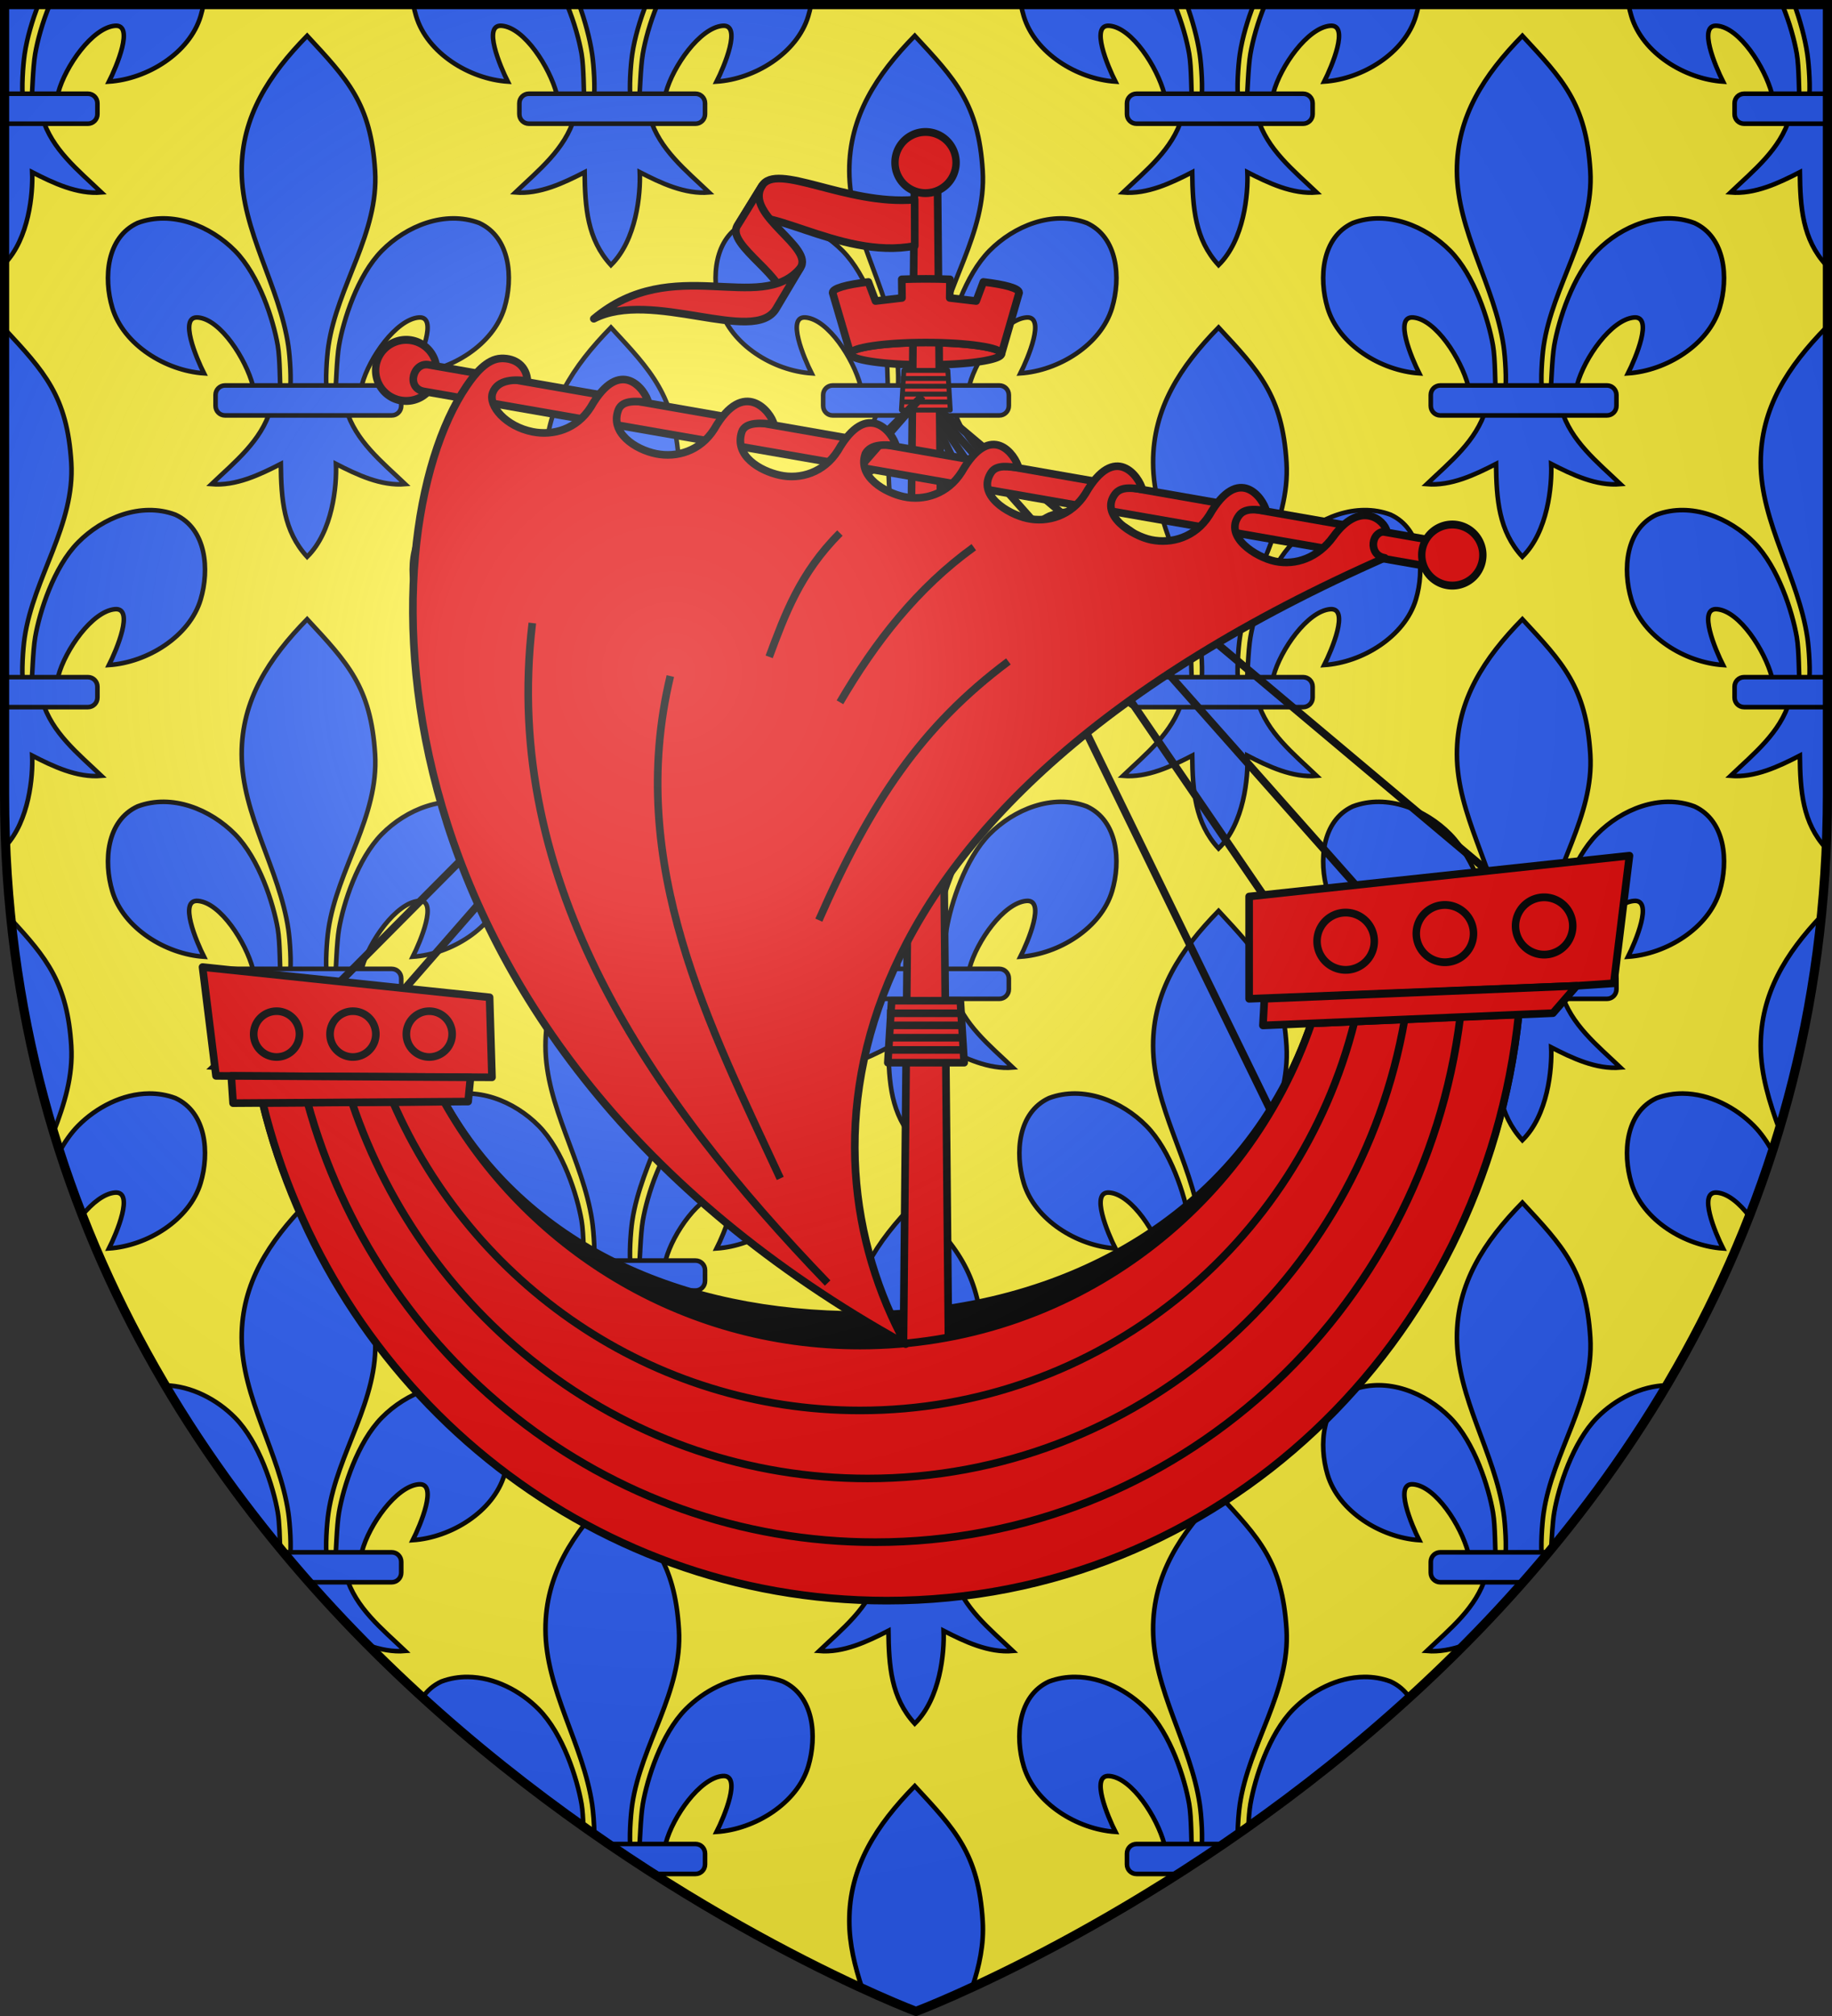 <?xml version="1.0" encoding="UTF-8" standalone="no"?>
<svg
   xmlns:dc="http://purl.org/dc/elements/1.1/"
   xmlns:cc="http://creativecommons.org/ns#"
   xmlns:rdf="http://www.w3.org/1999/02/22-rdf-syntax-ns#"
   xmlns:svg="http://www.w3.org/2000/svg"
   xmlns="http://www.w3.org/2000/svg"
   xmlns:xlink="http://www.w3.org/1999/xlink"
   xmlns:sodipodi="http://sodipodi.sourceforge.net/DTD/sodipodi-0.dtd"
   xmlns:inkscape="http://www.inkscape.org/namespaces/inkscape"
   width="600"
   height="660"
   viewBox="0 0 600 660"
   id="svg2"
   sodipodi:version="0.32"
   inkscape:version="0.46"
   sodipodi:docname="Blason_ville_fr_La_Couarde-sur-Mer-A_17.svg"
   inkscape:output_extension="org.inkscape.output.svg.inkscape"
   version="1.0">
  <rect x="0" y="0" width="600" height="660" fill="#333333" stroke="none"/>
  <sodipodi:namedview
     inkscape:window-height="977"
     inkscape:window-width="1280"
     inkscape:pageshadow="2"
     inkscape:pageopacity="0.0"
     guidetolerance="10.0"
     gridtolerance="10.0"
     objecttolerance="10.0"
     borderopacity="1.0"
     bordercolor="#666666"
     pagecolor="#ffffff"
     id="base"
     showgrid="false"
     inkscape:zoom="1.1863636"
     inkscape:cx="300"
     inkscape:cy="330"
     inkscape:window-x="-4"
     inkscape:window-y="-4"
     inkscape:current-layer="layer4"
     inkscape:object-nodes="true" />
  <defs
     id="defs4">
    <radialGradient
       id="Gradient1"
       gradientUnits="userSpaceOnUse"
       cx="-80"
       cy="-80"
       r="405">
      <stop
         style="stop-color:#fff;stop-opacity:0.31"
         offset="0"
         id="stop7" />
      <stop
         style="stop-color:#fff;stop-opacity:0.25"
         offset="0.19"
         id="stop9" />
      <stop
         style="stop-color:#6b6b6b;stop-opacity:0.125"
         offset="0.6"
         id="stop11" />
      <stop
         style="stop-color:#000;stop-opacity:0.125"
         offset="1"
         id="stop13" />
    </radialGradient>
    <clipPath
       id="shield_cut">
      <path
         id="shield"
         d="M -298.5,-298.5 L 298.5,-298.5 L 298.5,-40 C 298.5,246.31 0,358.5 0,358.5 C 0,358.5 -298.5,246.31 -298.5,-40 L -298.5,-298.5 z" />
    </clipPath>
    <g
       id="s-4">
      <g
         id="c-6">
        <path
           transform="matrix(0.951,0.309,-0.309,0.951,0,-1)"
           d="M 0,0 L 0,1 L 0.5,1 L 0,0 z"
           id="t-0" />
        <use
           height="540"
           width="810"
           y="0"
           x="0"
           id="use2144-7"
           transform="scale(-1,1)"
           xlink:href="#t-0" />
      </g>
      <g
         id="a-1">
        <use
           height="540"
           width="810"
           y="0"
           x="0"
           id="use2147-7"
           transform="matrix(0.309,0.951,-0.951,0.309,0,0)"
           xlink:href="#c-6" />
        <use
           height="540"
           width="810"
           y="0"
           x="0"
           id="use2149-7"
           transform="matrix(-0.809,0.588,-0.588,-0.809,0,0)"
           xlink:href="#c-6" />
      </g>
      <use
         height="540"
         width="810"
         y="0"
         x="0"
         id="use2151-7"
         transform="scale(-1,1)"
         xlink:href="#a-1" />
    </g>
    <g
       id="f">
      <rect
         id="rect1964"
         style="fill:#28166f"
         y="-30"
         x="-50"
         height="60"
         width="100" />
      <g
         id="g1966"
         style="fill:#ffffff"
         transform="translate(0,-20)">
        <path
           id="path1968"
           d="M -1.212,27.818 C -1.212,22.175 -2.091,20.471 -4.542,13.98 C -5.709,10.888 -5.024,7.103 -2.858,3.601 C -2.082,2.346 -1.114,1.214 0,0 C 1.114,1.214 2.082,2.346 2.858,3.601 C 5.024,7.103 5.709,10.888 4.542,13.98 C 2.091,20.471 1.212,22.175 1.212,27.818 L -1.212,27.818 z" />
        <path
           id="rwi"
           d="M 2.922,27.672 C 2.922,21.721 5.239,17.829 8.501,16.66 C 9.949,16.141 11.808,16.387 13.519,18.107 C 15.638,20.236 16.255,26.1 10.036,27.228 C 10.694,26.272 10.655,24.147 9.322,23.441 C 8.331,22.916 7.209,23.188 6.646,23.564 C 5.822,24.116 4.917,25.67 4.967,27.672 L 2.922,27.672 z" />
        <path
           id="path1971"
           d="M 1.777,30.183 C 1.79,32.191 2.795,33.518 4.516,34.257 C 4.295,34.955 3.257,36.378 1.831,36.281 C 1.55,37.787 1.282,38.632 0,40 C -1.282,38.632 -1.55,37.787 -1.831,36.281 C -3.257,36.378 -4.295,34.955 -4.516,34.257 C -2.795,33.518 -1.79,32.191 -1.777,30.183 L 1.777,30.183 z" />
        <use
           xlink:href="#rwi"
           height="400"
           width="800"
           y="0"
           x="0"
           id="use1973"
           transform="scale(-1,1)" />
        <rect
           id="rect1975"
           y="27.331"
           x="-7.923"
           height="3.218"
           width="15.846" />
      </g>
    </g>
    <g
       id="s">
      <g
         id="c">
        <path
           transform="matrix(0.951,0.309,-0.309,0.951,0,-1)"
           d="M 0,0 L 0,1 L 0.5,1 L 0,0 z"
           id="t" />
        <use
           height="540"
           width="810"
           y="0"
           x="0"
           id="use2144"
           transform="scale(-1,1)"
           xlink:href="#t" />
      </g>
      <g
         id="a">
        <use
           height="540"
           width="810"
           y="0"
           x="0"
           id="use2147"
           transform="matrix(0.309,0.951,-0.951,0.309,0,0)"
           xlink:href="#c" />
        <use
           height="540"
           width="810"
           y="0"
           x="0"
           id="use2149"
           transform="matrix(-0.809,0.588,-0.588,-0.809,0,0)"
           xlink:href="#c" />
      </g>
      <use
         height="540"
         width="810"
         y="0"
         x="0"
         id="use2151"
         transform="scale(-1,1)"
         xlink:href="#a" />
    </g>
    <g
       id="f-5">
      <rect
         id="rect1964-1"
         style="fill:#28166f"
         y="-30"
         x="-50"
         height="60"
         width="100" />
      <g
         id="g1966-7"
         style="fill:#ffffff"
         transform="translate(0,-20)">
        <path
           id="path1968-1"
           d="M -1.212,27.818 C -1.212,22.175 -2.091,20.471 -4.542,13.98 C -5.709,10.888 -5.024,7.103 -2.858,3.601 C -2.082,2.346 -1.114,1.214 0,0 C 1.114,1.214 2.082,2.346 2.858,3.601 C 5.024,7.103 5.709,10.888 4.542,13.98 C 2.091,20.471 1.212,22.175 1.212,27.818 L -1.212,27.818 z" />
        <path
           id="rwi-1"
           d="M 2.922,27.672 C 2.922,21.721 5.239,17.829 8.501,16.66 C 9.949,16.141 11.808,16.387 13.519,18.107 C 15.638,20.236 16.255,26.1 10.036,27.228 C 10.694,26.272 10.655,24.147 9.322,23.441 C 8.331,22.916 7.209,23.188 6.646,23.564 C 5.822,24.116 4.917,25.67 4.967,27.672 L 2.922,27.672 z" />
        <path
           id="path1971-5"
           d="M 1.777,30.183 C 1.79,32.191 2.795,33.518 4.516,34.257 C 4.295,34.955 3.257,36.378 1.831,36.281 C 1.55,37.787 1.282,38.632 0,40 C -1.282,38.632 -1.55,37.787 -1.831,36.281 C -3.257,36.378 -4.295,34.955 -4.516,34.257 C -2.795,33.518 -1.79,32.191 -1.777,30.183 L 1.777,30.183 z" />
        <use
           xlink:href="#rwi-1"
           height="400"
           width="800"
           y="0"
           x="0"
           id="use1973-2"
           transform="scale(-1,1)" />
        <rect
           id="rect1975-7"
           y="27.331"
           x="-7.923"
           height="3.218"
           width="15.846" />
      </g>
    </g>
    <g
       id="s-6">
      <g
         id="c-1">
        <path
           id="t-42"
           d="M 0,0 L 0,1 L 0.5,1 L 0,0 z"
           transform="matrix(0.951,0.309,-0.309,0.951,0,-1)" />
        <use
           xlink:href="#t-42"
           transform="scale(-1,1)"
           id="use2144-3"
           x="0"
           y="0"
           width="810"
           height="540" />
      </g>
      <g
         id="a-2">
        <use
           xlink:href="#c-1"
           transform="matrix(0.309,0.951,-0.951,0.309,0,0)"
           id="use2147-2"
           x="0"
           y="0"
           width="810"
           height="540" />
        <use
           xlink:href="#c-1"
           transform="matrix(-0.809,0.588,-0.588,-0.809,0,0)"
           id="use2149-1"
           x="0"
           y="0"
           width="810"
           height="540" />
      </g>
      <use
         xlink:href="#a-2"
         transform="scale(-1,1)"
         id="use2151-68"
         x="0"
         y="0"
         width="810"
         height="540" />
    </g>
    <g
       id="s-4-5">
      <g
         id="c-6-7">
        <path
           transform="matrix(0.951,0.309,-0.309,0.951,0,-1)"
           d="M 0,0 L 0,1 L 0.5,1 L 0,0 z"
           id="t-0-6" />
        <use
           height="540"
           width="810"
           y="0"
           x="0"
           id="use2144-7-1"
           transform="scale(-1,1)"
           xlink:href="#t-0-6" />
      </g>
      <g
         id="a-1-8">
        <use
           height="540"
           width="810"
           y="0"
           x="0"
           id="use2147-7-9"
           transform="matrix(0.309,0.951,-0.951,0.309,0,0)"
           xlink:href="#c-6-7" />
        <use
           height="540"
           width="810"
           y="0"
           x="0"
           id="use2149-7-2"
           transform="matrix(-0.809,0.588,-0.588,-0.809,0,0)"
           xlink:href="#c-6-7" />
      </g>
      <use
         height="540"
         width="810"
         y="0"
         x="0"
         id="use2151-7-7"
         transform="scale(-1,1)"
         xlink:href="#a-1-8" />
    </g>
    <pattern
       id="pattern4124-9"
       patternTransform="translate(-328.318,-112.593)"
       height="199.71"
       width="178.168"
       patternUnits="userSpaceOnUse">
      <g
         id="g4119-5"
         transform="matrix(0.806,0,0,0.77,264.813,86.782)">
        <path
           inkscape:tile-y0="-111.58328"
           inkscape:tile-x0="-325.61408"
           inkscape:tile-h="127.72503"
           inkscape:tile-w="108.61065"
           inkscape:tile-cy="-47.720769"
           inkscape:tile-cx="-271.30875"
           d="M -267.374,-6.853 L -272.223,16.977 L -277.071,-6.853 L -277.071,-26.381 L -277.071,-51.594 L -302.284,-51.594 L -302.284,-37.048 L -311.982,-37.048 L -311.982,-51.594 L -326.528,-51.594 L -326.528,-61.291 L -311.982,-61.291 L -311.982,-75.837 L -302.284,-75.837 L -302.284,-61.291 L -277.071,-61.291 L -277.071,-86.504 L -291.617,-86.504 L -291.617,-96.202 L -277.071,-96.202 L -277.071,-110.748 L -267.374,-110.748 L -267.374,-96.202 L -252.828,-96.202 L -252.828,-86.504 L -267.374,-86.504 L -267.374,-61.291 L -242.161,-61.291 L -242.161,-75.837 L -232.463,-75.837 L -232.463,-61.291 L -217.917,-61.291 L -217.917,-51.594 L -232.463,-51.594 L -232.463,-37.048 L -242.161,-37.048 L -242.161,-51.594 L -267.374,-51.594 L -267.374,-26.381 L -267.374,-6.853 z"
           id="path4262-4"
           sodipodi:nodetypes="cccccccccccccccccccccccccccccccccccccccc"
           style="fill:#fcef3c;fill-opacity:1;stroke:#000000;stroke-width:3.807;stroke-miterlimit:4;stroke-dasharray:none;stroke-opacity:1;display:inline" />
        <use
           id="use2607-3"
           xlink:href="#path4262-4"
           inkscape:tiled-clone-of="#path4262-4"
           y="0"
           x="0"
           width="601.465"
           height="658.974" />
        <use
           id="use2613-1"
           transform="translate(108.611,127.725)"
           xlink:href="#path4262-4"
           inkscape:tiled-clone-of="#path4262-4"
           y="0"
           x="0"
           width="601.465"
           height="658.974" />
      </g>
    </pattern>
    <g
       id="s-9-2">
      <g
         id="c-3-3">
        <path
           id="t-4-3"
           d="M 0,0 L 0,1 L 0.5,1 L 0,0 z"
           transform="matrix(0.951,0.309,-0.309,0.951,0,-1)" />
        <use
           xlink:href="#t-4-3"
           transform="scale(-1,1)"
           id="use2144-4-4"
           x="0"
           y="0"
           width="810"
           height="540" />
      </g>
      <g
         id="a-6-1">
        <use
           xlink:href="#c-3-3"
           transform="matrix(0.309,0.951,-0.951,0.309,0,0)"
           id="use2147-0-1"
           x="0"
           y="0"
           width="810"
           height="540" />
        <use
           xlink:href="#c-3-3"
           transform="matrix(-0.809,0.588,-0.588,-0.809,0,0)"
           id="use2149-6-3"
           x="0"
           y="0"
           width="810"
           height="540" />
      </g>
      <use
         xlink:href="#a-6-1"
         transform="scale(-1,1)"
         id="use2151-6-8"
         x="0"
         y="0"
         width="810"
         height="540" />
    </g>
    <g
       id="f-0-7">
      <rect
         width="100"
         height="60"
         x="-50"
         y="-30"
         style="fill:#28166f"
         id="rect1964-9-4" />
      <g
         transform="translate(0,-20)"
         style="fill:#ffffff"
         id="g1966-0-2">
        <path
           d="M -1.212,27.818 C -1.212,22.175 -2.091,20.471 -4.542,13.98 C -5.709,10.888 -5.024,7.103 -2.858,3.601 C -2.082,2.346 -1.114,1.214 0,0 C 1.114,1.214 2.082,2.346 2.858,3.601 C 5.024,7.103 5.709,10.888 4.542,13.98 C 2.091,20.471 1.212,22.175 1.212,27.818 L -1.212,27.818 z"
           id="path1968-0-7" />
        <path
           d="M 2.922,27.672 C 2.922,21.721 5.239,17.829 8.501,16.66 C 9.949,16.141 11.808,16.387 13.519,18.107 C 15.638,20.236 16.255,26.1 10.036,27.228 C 10.694,26.272 10.655,24.147 9.322,23.441 C 8.331,22.916 7.209,23.188 6.646,23.564 C 5.822,24.116 4.917,25.67 4.967,27.672 L 2.922,27.672 z"
           id="rwi-6-7" />
        <path
           d="M 1.777,30.183 C 1.79,32.191 2.795,33.518 4.516,34.257 C 4.295,34.955 3.257,36.378 1.831,36.281 C 1.55,37.787 1.282,38.632 0,40 C -1.282,38.632 -1.55,37.787 -1.831,36.281 C -3.257,36.378 -4.295,34.955 -4.516,34.257 C -2.795,33.518 -1.79,32.191 -1.777,30.183 L 1.777,30.183 z"
           id="path1971-1-9" />
        <use
           transform="scale(-1,1)"
           id="use1973-3-3"
           x="0"
           y="0"
           width="800"
           height="400"
           xlink:href="#rwi-6-7" />
        <rect
           width="15.846"
           height="3.218"
           x="-7.923"
           y="27.331"
           id="rect1975-8-1" />
      </g>
    </g>
    <g
       id="s-4-8-9">
      <g
         id="c-6-6-8">
        <path
           id="t-0-0-6"
           d="M 0,0 L 0,1 L 0.5,1 L 0,0 z"
           transform="matrix(0.951,0.309,-0.309,0.951,0,-1)" />
        <use
           xlink:href="#t-0-0-6"
           transform="scale(-1,1)"
           id="use2144-7-2-5"
           x="0"
           y="0"
           width="810"
           height="540" />
      </g>
      <g
         id="a-1-4-0">
        <use
           xlink:href="#c-6-6-8"
           transform="matrix(0.309,0.951,-0.951,0.309,0,0)"
           id="use2147-7-8-2"
           x="0"
           y="0"
           width="810"
           height="540" />
        <use
           xlink:href="#c-6-6-8"
           transform="matrix(-0.809,0.588,-0.588,-0.809,0,0)"
           id="use2149-7-6-8"
           x="0"
           y="0"
           width="810"
           height="540" />
      </g>
      <use
         xlink:href="#a-1-4-0"
         transform="scale(-1,1)"
         id="use2151-7-5-6"
         x="0"
         y="0"
         width="810"
         height="540" />
    </g>
    <g
       id="s-4-8">
      <g
         id="c-6-6">
        <path
           transform="matrix(0.951,0.309,-0.309,0.951,0,-1)"
           d="M 0,0 L 0,1 L 0.5,1 L 0,0 z"
           id="t-0-0" />
        <use
           height="540"
           width="810"
           y="0"
           x="0"
           id="use2144-7-2"
           transform="scale(-1,1)"
           xlink:href="#t-0-0" />
      </g>
      <g
         id="a-1-4">
        <use
           height="540"
           width="810"
           y="0"
           x="0"
           id="use2147-7-8"
           transform="matrix(0.309,0.951,-0.951,0.309,0,0)"
           xlink:href="#c-6-6" />
        <use
           height="540"
           width="810"
           y="0"
           x="0"
           id="use2149-7-6"
           transform="matrix(-0.809,0.588,-0.588,-0.809,0,0)"
           xlink:href="#c-6-6" />
      </g>
      <use
         height="540"
         width="810"
         y="0"
         x="0"
         id="use2151-7-5"
         transform="scale(-1,1)"
         xlink:href="#a-1-4" />
    </g>
    <g
       id="f-0">
      <rect
         id="rect1964-9"
         style="fill:#28166f"
         y="-30"
         x="-50"
         height="60"
         width="100" />
      <g
         id="g1966-0"
         style="fill:#ffffff"
         transform="translate(0,-20)">
        <path
           id="path1968-0"
           d="M -1.212,27.818 C -1.212,22.175 -2.091,20.471 -4.542,13.98 C -5.709,10.888 -5.024,7.103 -2.858,3.601 C -2.082,2.346 -1.114,1.214 0,0 C 1.114,1.214 2.082,2.346 2.858,3.601 C 5.024,7.103 5.709,10.888 4.542,13.98 C 2.091,20.471 1.212,22.175 1.212,27.818 L -1.212,27.818 z" />
        <path
           id="rwi-6"
           d="M 2.922,27.672 C 2.922,21.721 5.239,17.829 8.501,16.66 C 9.949,16.141 11.808,16.387 13.519,18.107 C 15.638,20.236 16.255,26.1 10.036,27.228 C 10.694,26.272 10.655,24.147 9.322,23.441 C 8.331,22.916 7.209,23.188 6.646,23.564 C 5.822,24.116 4.917,25.67 4.967,27.672 L 2.922,27.672 z" />
        <path
           id="path1971-1"
           d="M 1.777,30.183 C 1.79,32.191 2.795,33.518 4.516,34.257 C 4.295,34.955 3.257,36.378 1.831,36.281 C 1.55,37.787 1.282,38.632 0,40 C -1.282,38.632 -1.55,37.787 -1.831,36.281 C -3.257,36.378 -4.295,34.955 -4.516,34.257 C -2.795,33.518 -1.79,32.191 -1.777,30.183 L 1.777,30.183 z" />
        <use
           xlink:href="#rwi-6"
           height="400"
           width="800"
           y="0"
           x="0"
           id="use1973-3"
           transform="scale(-1,1)" />
        <rect
           id="rect1975-8"
           y="27.331"
           x="-7.923"
           height="3.218"
           width="15.846" />
      </g>
    </g>
    <g
       id="s-9">
      <g
         id="c-3">
        <path
           transform="matrix(0.951,0.309,-0.309,0.951,0,-1)"
           d="M 0,0 L 0,1 L 0.5,1 L 0,0 z"
           id="t-4" />
        <use
           height="540"
           width="810"
           y="0"
           x="0"
           id="use2144-4"
           transform="scale(-1,1)"
           xlink:href="#t-4" />
      </g>
      <g
         id="a-6">
        <use
           height="540"
           width="810"
           y="0"
           x="0"
           id="use2147-0"
           transform="matrix(0.309,0.951,-0.951,0.309,0,0)"
           xlink:href="#c-3" />
        <use
           height="540"
           width="810"
           y="0"
           x="0"
           id="use2149-6"
           transform="matrix(-0.809,0.588,-0.588,-0.809,0,0)"
           xlink:href="#c-3" />
      </g>
      <use
         height="540"
         width="810"
         y="0"
         x="0"
         id="use2151-6"
         transform="scale(-1,1)"
         xlink:href="#a-6" />
    </g>
    <pattern
       patternUnits="userSpaceOnUse"
       width="178.168"
       height="199.71"
       patternTransform="translate(-328.318,-112.593)"
       id="pattern4124">
      <g
         transform="matrix(0.806,0,0,0.77,264.813,86.782)"
         id="g4119">
        <path
           style="fill:#fcef3c;fill-opacity:1;stroke:#000000;stroke-width:3.807;stroke-miterlimit:4;stroke-dasharray:none;stroke-opacity:1;display:inline"
           sodipodi:nodetypes="cccccccccccccccccccccccccccccccccccccccc"
           id="path4262"
           d="M -267.374,-6.853 L -272.223,16.977 L -277.071,-6.853 L -277.071,-26.381 L -277.071,-51.594 L -302.284,-51.594 L -302.284,-37.048 L -311.982,-37.048 L -311.982,-51.594 L -326.528,-51.594 L -326.528,-61.291 L -311.982,-61.291 L -311.982,-75.837 L -302.284,-75.837 L -302.284,-61.291 L -277.071,-61.291 L -277.071,-86.504 L -291.617,-86.504 L -291.617,-96.202 L -277.071,-96.202 L -277.071,-110.748 L -267.374,-110.748 L -267.374,-96.202 L -252.828,-96.202 L -252.828,-86.504 L -267.374,-86.504 L -267.374,-61.291 L -242.161,-61.291 L -242.161,-75.837 L -232.463,-75.837 L -232.463,-61.291 L -217.917,-61.291 L -217.917,-51.594 L -232.463,-51.594 L -232.463,-37.048 L -242.161,-37.048 L -242.161,-51.594 L -267.374,-51.594 L -267.374,-26.381 L -267.374,-6.853 z"
           inkscape:tile-cx="-271.30875"
           inkscape:tile-cy="-47.720769"
           inkscape:tile-w="108.61065"
           inkscape:tile-h="127.72503"
           inkscape:tile-x0="-325.61408"
           inkscape:tile-y0="-111.58328" />
        <use
           height="658.974"
           width="601.465"
           x="0"
           y="0"
           inkscape:tiled-clone-of="#path4262"
           xlink:href="#path4262"
           id="use2607" />
        <use
           height="658.974"
           width="601.465"
           x="0"
           y="0"
           inkscape:tiled-clone-of="#path4262"
           xlink:href="#path4262"
           transform="translate(108.611,127.725)"
           id="use2613" />
      </g>
    </pattern>
  </defs>
  <g
     id="layer4"
     inkscape:label="Fond écu"
     inkscape:groupmode="layer"
     transform="translate(300,300)">
    <use
       xlink:href="#shield"
       id="use18"
       style="fill:#fcef3c"
       x="0"
       y="0"
       width="600"
       height="660" />
    <g
       transform="translate(368.007,-546.958)"
       id="g3714" />
    <g
       transform="translate(368.007,-546.958)"
       inkscape:label="Fond d'écu"
       id="layer9">
      <g
         id="g2807"
         inkscape:label="Meubles"
         transform="matrix(2,0,0,2,-732.892,-1853.188)" />
      <g
         id="g4626"
         inkscape:label="Meubles"
         transform="matrix(2,0,0,2,1696.976,-413.55)" />
      <g
         transform="matrix(2,0,0,2,-732.892,-453.188)"
         inkscape:label="Meubles"
         id="g5271" />
      <g
         transform="matrix(2,0,0,2,-732.892,-453.188)"
         inkscape:label="Reflet final"
         id="g5273" />
      <g
         transform="matrix(2,0,0,2,-732.892,-453.188)"
         inkscape:label="Contour final"
         id="g5275" />
    </g>
    <g
       transform="translate(368.007,-546.958)"
       inkscape:label="Reflet final"
       id="layer6" />
    <g
       transform="translate(368.007,-546.958)"
       inkscape:label="Contour final"
       id="layer5" />
    <g
       id="g5145"
       inkscape:label="Meubles"
       transform="translate(155.057,72.201)">
      <g
         transform="translate(-247.382,200.898)"
         id="g3714-4" />
      <g
         transform="translate(-247.382,200.898)"
         inkscape:label="Fond d'écu"
         id="layer9-9">
        <g
           id="g2807-6"
           inkscape:label="Meubles"
           transform="matrix(2,0,0,2,-732.892,-1853.188)" />
        <g
           id="g4626-3"
           inkscape:label="Meubles"
           transform="matrix(2,0,0,2,1696.976,-413.55)" />
        <g
           transform="matrix(2,0,0,2,-732.892,-453.188)"
           inkscape:label="Meubles"
           id="g5271-7" />
        <g
           transform="matrix(2,0,0,2,-732.892,-453.188)"
           inkscape:label="Reflet final"
           id="g5273-8" />
        <g
           transform="matrix(2,0,0,2,-732.892,-453.188)"
           inkscape:label="Contour final"
           id="g5275-8" />
      </g>
      <g
         transform="translate(-247.382,200.898)"
         inkscape:label="Reflet final"
         id="layer6-2" />
      <g
         transform="translate(-247.382,200.898)"
         inkscape:label="Contour final"
         id="layer5-9" />
      <g
         transform="translate(890.629,188.607)"
         inkscape:label="Meubles"
         id="g26149" />
      <g
         transform="translate(2105.563,908.426)"
         inkscape:label="Meubles"
         id="g26153" />
      <g
         id="g26155"
         inkscape:label="Meubles"
         transform="translate(1520.792,892.423)" />
      <g
         id="g4945"
         inkscape:label="Calque 1"
         transform="translate(895.317,580.155)" />
      <g
         transform="translate(590.318,631.997)"
         id="layer1-9"
         inkscape:label="Calque 1">
        <g
           transform="matrix(0.501,0,0,0.501,19.979,-42.364)"
           inkscape:label="Calque 1"
           id="g5327" />
      </g>
    </g>
    <path
       style="fill:#2b5df2;fill-opacity:1;fill-rule:evenodd;stroke:#000000;stroke-width:1.5;stroke-linecap:butt;stroke-linejoin:miter;stroke-miterlimit:4;stroke-dasharray:none;stroke-opacity:1;display:inline"
       d="M -298.5,-298.5 L -298.5,-213.656 C -290.509,-221.958 -289.181,-236.626 -289.469,-243.625 C -282.553,-240.072 -274.707,-236.341 -266.781,-237 C -274.384,-244.251 -283.051,-251.112 -286.125,-261.5 C -281.463,-261.291 -281.808,-266.361 -280.938,-269.625 C -278.625,-278.291 -269.769,-290.922 -262.344,-291.562 C -255.929,-292.116 -261.842,-278.168 -264.313,-273.281 C -251.842,-274.108 -237.921,-282.561 -234.281,-294.75 C -233.921,-295.957 -233.606,-297.206 -233.375,-298.5 L -283.688,-298.5 C -286.137,-292.633 -287.729,-286.679 -288.469,-282.406 C -289.257,-277.851 -289.43,-268.882 -289.688,-267.094 C -290.938,-258.399 -292.096,-265.419 -292.469,-267.719 C -292.972,-270.825 -292.494,-278.498 -291.938,-282.25 C -291.109,-287.834 -289.423,-293.209 -287.469,-298.5 L -298.5,-298.5 z M -164.625,-298.5 C -164.394,-297.206 -164.079,-295.957 -163.719,-294.75 C -160.079,-282.561 -146.158,-274.108 -133.688,-273.281 C -136.158,-278.168 -142.071,-292.116 -135.656,-291.562 C -128.231,-290.922 -120,-277.978 -117.688,-269.312 C -116.817,-266.049 -116.538,-261.291 -111.875,-261.5 C -114.95,-251.112 -123.616,-244.251 -131.219,-237 C -123.293,-236.341 -115.447,-240.072 -108.531,-243.625 C -108.386,-232.019 -107.677,-221.678 -99.906,-213.219 C -91.535,-221.434 -90.176,-236.503 -90.469,-243.625 C -83.553,-240.072 -75.707,-236.341 -67.781,-237 C -75.384,-244.251 -84.051,-251.112 -87.125,-261.5 C -82.463,-261.291 -82.808,-266.361 -81.938,-269.625 C -79.625,-278.291 -70.769,-290.922 -63.344,-291.562 C -56.929,-292.116 -62.842,-278.168 -65.313,-273.281 C -52.842,-274.108 -38.921,-282.561 -35.281,-294.75 C -34.921,-295.957 -34.606,-297.206 -34.375,-298.5 L -84.688,-298.5 C -87.137,-292.633 -88.729,-286.679 -89.469,-282.406 C -90.257,-277.851 -90.43,-268.882 -90.688,-267.094 C -91.938,-258.399 -93.096,-265.419 -93.469,-267.719 C -93.972,-270.825 -93.494,-278.498 -92.938,-282.25 C -92.109,-287.834 -90.423,-293.209 -88.469,-298.5 L -110.281,-298.5 C -108.463,-293.185 -106.884,-287.792 -106.063,-282.25 C -105.506,-278.498 -105.029,-270.825 -105.531,-267.719 C -105.904,-265.419 -107.375,-259.024 -108.625,-267.719 C -108.882,-269.507 -108.743,-277.851 -109.531,-282.406 C -110.271,-286.679 -111.863,-292.633 -114.313,-298.5 L -164.625,-298.5 z M 34.375,-298.5 C 34.606,-297.206 34.921,-295.957 35.281,-294.75 C 38.921,-282.561 52.842,-274.108 65.312,-273.281 C 62.842,-278.168 56.929,-292.116 63.344,-291.562 C 70.769,-290.922 79,-277.978 81.312,-269.312 C 82.183,-266.049 82.462,-261.291 87.125,-261.5 C 84.05,-251.112 75.384,-244.251 67.781,-237 C 75.707,-236.341 83.553,-240.072 90.469,-243.625 C 90.614,-232.019 91.323,-221.678 99.094,-213.219 C 107.465,-221.434 108.824,-236.503 108.531,-243.625 C 115.447,-240.072 123.293,-236.341 131.219,-237 C 123.616,-244.251 114.949,-251.112 111.875,-261.5 C 116.537,-261.291 116.192,-266.361 117.062,-269.625 C 119.375,-278.291 128.231,-290.922 135.656,-291.562 C 142.071,-292.116 136.158,-278.168 133.687,-273.281 C 146.158,-274.108 160.079,-282.561 163.719,-294.75 C 164.079,-295.957 164.394,-297.206 164.625,-298.5 L 114.312,-298.5 C 111.863,-292.633 110.271,-286.679 109.531,-282.406 C 108.743,-277.851 108.57,-268.882 108.312,-267.094 C 107.062,-258.399 105.904,-265.419 105.531,-267.719 C 105.028,-270.825 105.506,-278.498 106.062,-282.25 C 106.891,-287.834 108.577,-293.209 110.531,-298.5 L 88.719,-298.5 C 90.537,-293.185 92.116,-287.792 92.937,-282.25 C 93.494,-278.498 93.971,-270.825 93.469,-267.719 C 93.096,-265.419 91.625,-259.024 90.375,-267.719 C 90.118,-269.507 90.257,-277.851 89.469,-282.406 C 88.729,-286.679 87.137,-292.633 84.687,-298.5 L 34.375,-298.5 z M 233.375,-298.5 C 233.606,-297.206 233.921,-295.957 234.281,-294.75 C 237.921,-282.561 251.842,-274.108 264.312,-273.281 C 261.842,-278.168 255.929,-292.116 262.344,-291.562 C 269.769,-290.922 278,-277.978 280.312,-269.312 C 281.183,-266.049 281.462,-261.291 286.125,-261.5 C 283.05,-251.112 274.384,-244.251 266.781,-237 C 274.707,-236.341 282.553,-240.072 289.469,-243.625 C 289.614,-232.019 290.323,-221.678 298.094,-213.219 C 298.238,-213.36 298.36,-213.511 298.5,-213.656 L 298.5,-298.5 L 287.719,-298.5 C 289.537,-293.185 291.116,-287.792 291.937,-282.25 C 292.494,-278.498 292.971,-270.825 292.469,-267.719 C 292.096,-265.419 290.625,-259.024 289.375,-267.719 C 289.118,-269.507 289.257,-277.851 288.469,-282.406 C 287.729,-286.679 286.137,-292.633 283.687,-298.5 L 233.375,-298.5 z M -199.406,-288.281 C -211.908,-275.497 -220.875,-261.9 -220.844,-244.062 C -220.809,-224.308 -208.496,-206.53 -205.563,-186.75 C -205.006,-182.998 -204.529,-175.325 -205.031,-172.219 C -205.404,-169.919 -206.875,-163.524 -208.125,-172.219 C -208.382,-174.007 -208.243,-182.351 -209.031,-186.906 C -210.468,-195.207 -215.082,-209.819 -223.063,-217.906 C -231.04,-225.99 -243.664,-231.228 -254.938,-227 C -265.152,-222.287 -266.125,-208.983 -263.219,-199.25 C -259.579,-187.061 -245.658,-178.608 -233.188,-177.781 C -235.658,-182.668 -241.571,-196.616 -235.156,-196.062 C -227.731,-195.422 -219.5,-182.478 -217.188,-173.812 C -216.317,-170.549 -216.038,-165.791 -211.375,-166 C -214.45,-155.612 -223.116,-148.751 -230.719,-141.5 C -222.793,-140.841 -214.947,-144.572 -208.031,-148.125 C -207.886,-136.519 -207.177,-126.178 -199.406,-117.719 C -191.035,-125.934 -189.676,-141.003 -189.969,-148.125 C -183.053,-144.572 -175.207,-140.841 -167.281,-141.5 C -174.884,-148.751 -183.551,-155.612 -186.625,-166 C -181.963,-165.791 -182.308,-170.861 -181.438,-174.125 C -179.125,-182.791 -170.269,-195.422 -162.844,-196.062 C -156.429,-196.616 -162.342,-182.668 -164.813,-177.781 C -152.342,-178.608 -138.421,-187.061 -134.781,-199.25 C -131.875,-208.983 -132.848,-222.287 -143.063,-227 C -154.336,-231.228 -166.96,-225.99 -174.938,-217.906 C -182.918,-209.819 -187.532,-195.207 -188.969,-186.906 C -189.757,-182.351 -189.93,-173.382 -190.188,-171.594 C -191.438,-162.899 -192.596,-169.919 -192.969,-172.219 C -193.472,-175.325 -192.994,-182.998 -192.438,-186.75 C -189.504,-206.53 -175.904,-223.612 -177.156,-244.062 C -178.51,-266.161 -186.23,-274.039 -199.406,-288.281 z M -0.406,-288.281 C -12.908,-275.497 -21.875,-261.9 -21.844,-244.062 C -21.809,-224.308 -9.496,-206.53 -6.563,-186.75 C -6.006,-182.998 -5.529,-175.325 -6.031,-172.219 C -6.404,-169.919 -7.875,-163.524 -9.125,-172.219 C -9.382,-174.007 -9.243,-182.351 -10.031,-186.906 C -11.468,-195.207 -16.082,-209.819 -24.063,-217.906 C -32.04,-225.99 -44.664,-231.228 -55.938,-227 C -66.152,-222.287 -67.125,-208.983 -64.219,-199.25 C -60.579,-187.061 -46.658,-178.608 -34.188,-177.781 C -36.658,-182.668 -42.571,-196.616 -36.156,-196.062 C -28.731,-195.422 -20.5,-182.478 -18.188,-173.812 C -17.317,-170.549 -17.038,-165.791 -12.375,-166 C -15.45,-155.612 -24.116,-148.751 -31.719,-141.5 C -23.793,-140.841 -15.947,-144.572 -9.031,-148.125 C -8.886,-136.519 -8.177,-126.178 -0.406,-117.719 C 7.965,-125.934 9.324,-141.003 9.031,-148.125 C 15.947,-144.572 23.793,-140.841 31.719,-141.5 C 24.116,-148.751 15.449,-155.612 12.375,-166 C 17.037,-165.791 16.692,-170.861 17.562,-174.125 C 19.875,-182.791 28.731,-195.422 36.156,-196.062 C 42.571,-196.616 36.658,-182.668 34.187,-177.781 C 46.658,-178.608 60.579,-187.061 64.219,-199.25 C 67.125,-208.983 66.152,-222.287 55.937,-227 C 44.664,-231.228 32.04,-225.99 24.062,-217.906 C 16.082,-209.819 11.468,-195.207 10.031,-186.906 C 9.243,-182.351 9.07,-173.382 8.812,-171.594 C 7.562,-162.899 6.404,-169.919 6.031,-172.219 C 5.528,-175.325 6.006,-182.998 6.562,-186.75 C 9.496,-206.53 23.096,-223.612 21.844,-244.062 C 20.49,-266.161 12.77,-274.039 -0.406,-288.281 z M 198.594,-288.281 C 186.092,-275.497 177.125,-261.9 177.156,-244.062 C 177.191,-224.308 189.504,-206.53 192.437,-186.75 C 192.994,-182.998 193.471,-175.325 192.969,-172.219 C 192.596,-169.919 191.125,-163.524 189.875,-172.219 C 189.618,-174.007 189.757,-182.351 188.969,-186.906 C 187.532,-195.207 182.918,-209.819 174.937,-217.906 C 166.96,-225.99 154.336,-231.228 143.062,-227 C 132.848,-222.287 131.875,-208.983 134.781,-199.25 C 138.421,-187.061 152.342,-178.608 164.812,-177.781 C 162.342,-182.668 156.429,-196.616 162.844,-196.062 C 170.269,-195.422 178.5,-182.478 180.812,-173.812 C 181.683,-170.549 181.962,-165.791 186.625,-166 C 183.55,-155.612 174.884,-148.751 167.281,-141.5 C 175.207,-140.841 183.053,-144.572 189.969,-148.125 C 190.114,-136.519 190.823,-126.178 198.594,-117.719 C 206.965,-125.934 208.324,-141.003 208.031,-148.125 C 214.947,-144.572 222.793,-140.841 230.719,-141.5 C 223.116,-148.751 214.449,-155.612 211.375,-166 C 216.037,-165.791 215.692,-170.861 216.562,-174.125 C 218.875,-182.791 227.731,-195.422 235.156,-196.062 C 241.571,-196.616 235.658,-182.668 233.187,-177.781 C 245.658,-178.608 259.579,-187.061 263.219,-199.25 C 266.125,-208.983 265.152,-222.287 254.937,-227 C 243.664,-231.228 231.04,-225.99 223.062,-217.906 C 215.082,-209.819 210.468,-195.207 209.031,-186.906 C 208.243,-182.351 208.07,-173.382 207.812,-171.594 C 206.562,-162.899 205.404,-169.919 205.031,-172.219 C 204.528,-175.325 205.006,-182.998 205.562,-186.75 C 208.496,-206.53 222.096,-223.612 220.844,-244.062 C 219.49,-266.161 211.77,-274.039 198.594,-288.281 z M -99.906,-192.781 C -112.408,-179.997 -121.375,-166.4 -121.344,-148.562 C -121.309,-128.808 -108.996,-111.03 -106.063,-91.25 C -105.506,-87.498 -105.029,-79.825 -105.531,-76.719 C -105.904,-74.419 -107.375,-68.024 -108.625,-76.719 C -108.882,-78.507 -108.743,-86.851 -109.531,-91.406 C -110.968,-99.707 -115.582,-114.319 -123.563,-122.406 C -131.54,-130.49 -144.164,-135.728 -155.438,-131.5 C -165.652,-126.787 -166.625,-113.483 -163.719,-103.75 C -160.079,-91.561 -146.158,-83.108 -133.688,-82.281 C -136.158,-87.168 -142.071,-101.116 -135.656,-100.562 C -128.231,-99.922 -120,-86.978 -117.688,-78.312 C -116.817,-75.049 -116.538,-70.291 -111.875,-70.5 C -114.95,-60.112 -123.616,-53.251 -131.219,-46 C -123.293,-45.341 -115.447,-49.072 -108.531,-52.625 C -108.386,-41.019 -107.677,-30.678 -99.906,-22.219 C -91.535,-30.434 -90.176,-45.503 -90.469,-52.625 C -83.553,-49.072 -75.707,-45.341 -67.781,-46 C -75.384,-53.251 -84.051,-60.112 -87.125,-70.5 C -82.463,-70.291 -82.808,-75.361 -81.938,-78.625 C -79.625,-87.291 -70.769,-99.922 -63.344,-100.562 C -56.929,-101.116 -62.842,-87.168 -65.313,-82.281 C -52.842,-83.108 -38.921,-91.561 -35.281,-103.75 C -32.375,-113.483 -33.348,-126.787 -43.563,-131.5 C -54.836,-135.728 -67.46,-130.49 -75.438,-122.406 C -83.418,-114.319 -88.032,-99.707 -89.469,-91.406 C -90.257,-86.851 -90.43,-77.882 -90.688,-76.094 C -91.938,-67.399 -93.096,-74.419 -93.469,-76.719 C -93.972,-79.825 -93.494,-87.498 -92.938,-91.25 C -90.004,-111.03 -76.404,-128.112 -77.656,-148.562 C -79.01,-170.661 -86.73,-178.539 -99.906,-192.781 z M 99.094,-192.781 C 86.592,-179.997 77.625,-166.4 77.656,-148.562 C 77.691,-128.808 90.004,-111.03 92.937,-91.25 C 93.494,-87.498 93.971,-79.825 93.469,-76.719 C 93.096,-74.419 91.625,-68.024 90.375,-76.719 C 90.118,-78.507 90.257,-86.851 89.469,-91.406 C 88.032,-99.707 83.418,-114.319 75.437,-122.406 C 67.46,-130.49 54.836,-135.728 43.562,-131.5 C 33.348,-126.787 32.375,-113.483 35.281,-103.75 C 38.921,-91.561 52.842,-83.108 65.312,-82.281 C 62.842,-87.168 56.929,-101.116 63.344,-100.562 C 70.769,-99.922 79,-86.978 81.312,-78.312 C 82.183,-75.049 82.462,-70.291 87.125,-70.5 C 84.05,-60.112 75.384,-53.251 67.781,-46 C 75.707,-45.341 83.553,-49.072 90.469,-52.625 C 90.614,-41.019 91.323,-30.678 99.094,-22.219 C 107.465,-30.434 108.824,-45.503 108.531,-52.625 C 115.447,-49.072 123.293,-45.341 131.219,-46 C 123.616,-53.251 114.949,-60.112 111.875,-70.5 C 116.537,-70.291 116.192,-75.361 117.062,-78.625 C 119.375,-87.291 128.231,-99.922 135.656,-100.562 C 142.071,-101.116 136.158,-87.168 133.687,-82.281 C 146.158,-83.108 160.079,-91.561 163.719,-103.75 C 166.625,-113.483 165.652,-126.787 155.437,-131.5 C 144.164,-135.728 131.54,-130.49 123.562,-122.406 C 115.582,-114.319 110.968,-99.707 109.531,-91.406 C 108.743,-86.851 108.57,-77.882 108.312,-76.094 C 107.062,-67.399 105.904,-74.419 105.531,-76.719 C 105.028,-79.825 105.506,-87.498 106.062,-91.25 C 108.996,-111.03 122.596,-128.112 121.344,-148.562 C 119.99,-170.661 112.27,-178.539 99.094,-192.781 z M 298.094,-192.781 C 285.592,-179.997 276.625,-166.4 276.656,-148.562 C 276.691,-128.808 289.004,-111.03 291.937,-91.25 C 292.494,-87.498 292.971,-79.825 292.469,-76.719 C 292.096,-74.419 290.625,-68.024 289.375,-76.719 C 289.118,-78.507 289.257,-86.851 288.469,-91.406 C 287.032,-99.707 282.418,-114.319 274.437,-122.406 C 266.46,-130.49 253.836,-135.728 242.562,-131.5 C 232.348,-126.787 231.375,-113.483 234.281,-103.75 C 237.921,-91.561 251.842,-83.108 264.312,-82.281 C 261.842,-87.168 255.929,-101.116 262.344,-100.562 C 269.769,-99.922 278,-86.978 280.312,-78.312 C 281.183,-75.049 281.462,-70.291 286.125,-70.5 C 283.05,-60.112 274.384,-53.251 266.781,-46 C 274.707,-45.341 282.553,-49.072 289.469,-52.625 C 289.614,-41.019 290.323,-30.678 298.094,-22.219 C 298.104,-22.229 298.114,-22.239 298.125,-22.25 C 298.381,-28.094 298.5,-34.003 298.5,-40 L 298.5,-192.344 C 298.359,-192.496 298.236,-192.628 298.094,-192.781 z M -298.5,-192.344 L -298.5,-40 C -298.5,-34.269 -298.359,-28.623 -298.125,-23.031 C -290.461,-31.395 -289.186,-45.734 -289.469,-52.625 C -282.553,-49.072 -274.707,-45.341 -266.781,-46 C -274.384,-53.251 -283.051,-60.112 -286.125,-70.5 C -281.463,-70.291 -281.808,-75.361 -280.938,-78.625 C -278.625,-87.291 -269.769,-99.922 -262.344,-100.562 C -255.929,-101.116 -261.842,-87.168 -264.313,-82.281 C -251.842,-83.108 -237.921,-91.561 -234.281,-103.75 C -231.375,-113.483 -232.348,-126.787 -242.563,-131.5 C -253.836,-135.728 -266.46,-130.49 -274.438,-122.406 C -282.418,-114.319 -287.032,-99.707 -288.469,-91.406 C -289.257,-86.851 -289.43,-77.882 -289.688,-76.094 C -290.938,-67.399 -292.096,-74.419 -292.469,-76.719 C -292.972,-79.825 -292.494,-87.498 -291.938,-91.25 C -289.004,-111.03 -275.404,-128.112 -276.656,-148.562 C -277.995,-170.423 -285.583,-178.389 -298.5,-192.344 z M -199.406,-97.281 C -211.908,-84.497 -220.875,-70.9 -220.844,-53.062 C -220.809,-33.308 -208.496,-15.53 -205.563,4.25 C -205.006,8.002 -204.529,15.675 -205.031,18.781 C -205.404,21.081 -206.875,27.476 -208.125,18.781 C -208.382,16.993 -208.243,8.649 -209.031,4.094 C -210.468,-4.207 -215.082,-18.819 -223.063,-26.906 C -231.04,-34.99 -243.664,-40.228 -254.938,-36 C -265.152,-31.287 -266.125,-17.983 -263.219,-8.25 C -259.579,3.939 -245.658,12.392 -233.188,13.219 C -235.658,8.332 -241.571,-5.616 -235.156,-5.062 C -227.731,-4.422 -219.5,8.522 -217.188,17.188 C -216.317,20.451 -216.038,25.209 -211.375,25 C -214.45,35.388 -223.116,42.249 -230.719,49.5 C -222.793,50.159 -214.947,46.428 -208.031,42.875 C -207.886,54.481 -207.177,64.822 -199.406,73.281 C -191.035,65.066 -189.676,49.997 -189.969,42.875 C -183.053,46.428 -175.207,50.159 -167.281,49.5 C -174.884,42.249 -183.551,35.388 -186.625,25 C -181.963,25.209 -182.308,20.139 -181.438,16.875 C -179.125,8.209 -170.269,-4.422 -162.844,-5.062 C -156.429,-5.616 -162.342,8.332 -164.813,13.219 C -152.342,12.392 -138.421,3.939 -134.781,-8.25 C -131.875,-17.983 -132.848,-31.287 -143.063,-36 C -154.336,-40.228 -166.96,-34.99 -174.938,-26.906 C -182.918,-18.819 -187.532,-4.207 -188.969,4.094 C -189.757,8.649 -189.93,17.618 -190.188,19.406 C -191.438,28.101 -192.596,21.081 -192.969,18.781 C -193.472,15.675 -192.994,8.002 -192.438,4.25 C -189.504,-15.53 -175.904,-32.612 -177.156,-53.062 C -178.51,-75.161 -186.23,-83.039 -199.406,-97.281 z M -0.406,-97.281 C -12.908,-84.497 -21.875,-70.9 -21.844,-53.062 C -21.809,-33.308 -9.496,-15.53 -6.563,4.25 C -6.006,8.002 -5.529,15.675 -6.031,18.781 C -6.404,21.081 -7.875,27.476 -9.125,18.781 C -9.382,16.993 -9.243,8.649 -10.031,4.094 C -11.468,-4.207 -16.082,-18.819 -24.063,-26.906 C -32.04,-34.99 -44.664,-40.228 -55.938,-36 C -66.152,-31.287 -67.125,-17.983 -64.219,-8.25 C -60.579,3.939 -46.658,12.392 -34.188,13.219 C -36.658,8.332 -42.571,-5.616 -36.156,-5.062 C -28.731,-4.422 -20.5,8.522 -18.188,17.188 C -17.317,20.451 -17.038,25.209 -12.375,25 C -15.45,35.388 -24.116,42.249 -31.719,49.5 C -23.793,50.159 -15.947,46.428 -9.031,42.875 C -8.886,54.481 -8.177,64.822 -0.406,73.281 C 7.965,65.066 9.324,49.997 9.031,42.875 C 15.947,46.428 23.793,50.159 31.719,49.5 C 24.116,42.249 15.449,35.388 12.375,25 C 17.037,25.209 16.692,20.139 17.562,16.875 C 19.875,8.209 28.731,-4.422 36.156,-5.062 C 42.571,-5.616 36.658,8.332 34.187,13.219 C 46.658,12.392 60.579,3.939 64.219,-8.25 C 67.125,-17.983 66.152,-31.287 55.937,-36 C 44.664,-40.228 32.04,-34.99 24.062,-26.906 C 16.082,-18.819 11.468,-4.207 10.031,4.094 C 9.243,8.649 9.07,17.618 8.812,19.406 C 7.562,28.101 6.404,21.081 6.031,18.781 C 5.528,15.675 6.006,8.002 6.562,4.25 C 9.496,-15.53 23.096,-32.612 21.844,-53.062 C 20.49,-75.161 12.77,-83.039 -0.406,-97.281 z M 198.594,-97.281 C 186.092,-84.497 177.125,-70.9 177.156,-53.062 C 177.191,-33.308 189.504,-15.53 192.437,4.25 C 192.994,8.002 193.471,15.675 192.969,18.781 C 192.596,21.081 191.125,27.476 189.875,18.781 C 189.618,16.993 189.757,8.649 188.969,4.094 C 187.532,-4.207 182.918,-18.819 174.937,-26.906 C 166.96,-34.99 154.336,-40.228 143.062,-36 C 132.848,-31.287 131.875,-17.983 134.781,-8.25 C 138.421,3.939 152.342,12.392 164.812,13.219 C 162.342,8.332 156.429,-5.616 162.844,-5.062 C 170.269,-4.422 178.5,8.522 180.812,17.188 C 181.683,20.451 181.962,25.209 186.625,25 C 183.55,35.388 174.884,42.249 167.281,49.5 C 175.207,50.159 183.053,46.428 189.969,42.875 C 190.114,54.481 190.823,64.822 198.594,73.281 C 206.965,65.066 208.324,49.997 208.031,42.875 C 214.947,46.428 222.793,50.159 230.719,49.5 C 223.116,42.249 214.449,35.388 211.375,25 C 216.037,25.209 215.692,20.139 216.562,16.875 C 218.875,8.209 227.731,-4.422 235.156,-5.062 C 241.571,-5.616 235.658,8.332 233.187,13.219 C 245.658,12.392 259.579,3.939 263.219,-8.25 C 266.125,-17.983 265.152,-31.287 254.937,-36 C 243.664,-40.228 231.04,-34.99 223.062,-26.906 C 215.082,-18.819 210.468,-4.207 209.031,4.094 C 208.243,8.649 208.07,17.618 207.812,19.406 C 206.562,28.101 205.404,21.081 205.031,18.781 C 204.528,15.675 205.006,8.002 205.562,4.25 C 208.496,-15.53 222.096,-32.612 220.844,-53.062 C 219.49,-75.161 211.77,-83.039 198.594,-97.281 z M -99.906,-1.781 C -112.408,11.003 -121.375,24.6 -121.344,42.438 C -121.309,62.192 -108.996,79.97 -106.063,99.75 C -105.506,103.502 -105.029,111.175 -105.531,114.281 C -105.904,116.581 -107.375,122.976 -108.625,114.281 C -108.882,112.493 -108.743,104.149 -109.531,99.594 C -110.968,91.293 -115.582,76.681 -123.563,68.594 C -131.54,60.51 -144.164,55.272 -155.438,59.5 C -165.652,64.213 -166.625,77.517 -163.719,87.25 C -160.079,99.439 -146.158,107.892 -133.688,108.719 C -136.158,103.832 -142.071,89.884 -135.656,90.438 C -128.231,91.078 -120,104.022 -117.688,112.688 C -116.817,115.951 -116.538,120.709 -111.875,120.5 C -114.95,130.888 -123.616,137.749 -131.219,145 C -123.293,145.659 -115.447,141.928 -108.531,138.375 C -108.386,149.981 -107.677,160.322 -99.906,168.781 C -91.535,160.566 -90.176,145.497 -90.469,138.375 C -83.553,141.928 -75.707,145.659 -67.781,145 C -75.384,137.749 -84.051,130.888 -87.125,120.5 C -82.463,120.709 -82.808,115.639 -81.938,112.375 C -79.625,103.709 -70.769,91.078 -63.344,90.438 C -56.929,89.884 -62.842,103.832 -65.313,108.719 C -52.842,107.892 -38.921,99.439 -35.281,87.25 C -32.375,77.517 -33.348,64.213 -43.563,59.5 C -54.836,55.272 -67.46,60.51 -75.438,68.594 C -83.418,76.681 -88.032,91.293 -89.469,99.594 C -90.257,104.149 -90.43,113.118 -90.688,114.906 C -91.938,123.601 -93.096,116.581 -93.469,114.281 C -93.972,111.175 -93.494,103.502 -92.938,99.75 C -90.004,79.97 -76.404,62.888 -77.656,42.438 C -79.01,20.339 -86.73,12.461 -99.906,-1.781 z M 99.094,-1.781 C 86.592,11.003 77.625,24.6 77.656,42.438 C 77.691,62.192 90.004,79.97 92.937,99.75 C 93.494,103.502 93.971,111.175 93.469,114.281 C 93.096,116.581 91.625,122.976 90.375,114.281 C 90.118,112.493 90.257,104.149 89.469,99.594 C 88.032,91.293 83.418,76.681 75.437,68.594 C 67.46,60.51 54.836,55.272 43.562,59.5 C 33.348,64.213 32.375,77.517 35.281,87.25 C 38.921,99.439 52.842,107.892 65.312,108.719 C 62.842,103.832 56.929,89.884 63.344,90.438 C 70.769,91.078 79,104.022 81.312,112.688 C 82.183,115.951 82.462,120.709 87.125,120.5 C 84.05,130.888 75.384,137.749 67.781,145 C 75.707,145.659 83.553,141.928 90.469,138.375 C 90.614,149.981 91.323,160.322 99.094,168.781 C 107.465,160.566 108.824,145.497 108.531,138.375 C 115.447,141.928 123.293,145.659 131.219,145 C 123.616,137.749 114.949,130.888 111.875,120.5 C 116.537,120.709 116.192,115.639 117.062,112.375 C 119.375,103.709 128.231,91.078 135.656,90.438 C 142.071,89.884 136.158,103.832 133.687,108.719 C 146.158,107.892 160.079,99.439 163.719,87.25 C 166.625,77.517 165.652,64.213 155.437,59.5 C 144.164,55.272 131.54,60.51 123.562,68.594 C 115.582,76.681 110.968,91.293 109.531,99.594 C 108.743,104.149 108.57,113.118 108.312,114.906 C 107.062,123.601 105.904,116.581 105.531,114.281 C 105.028,111.175 105.506,103.502 106.062,99.75 C 108.996,79.97 122.596,62.888 121.344,42.438 C 119.99,20.339 112.27,12.461 99.094,-1.781 z M 296.5,-0.125 C 284.838,12.182 276.627,25.367 276.656,42.438 C 276.673,51.824 279.481,60.767 282.719,69.688 C 289.27,47.817 294.013,24.565 296.5,-0.125 z M -296.406,0.938 C -293.856,25.572 -289.034,48.774 -282.438,70.594 C -278.953,61.539 -276.047,52.389 -276.656,42.438 C -277.92,21.813 -284.792,13.523 -296.406,0.938 z M -251.188,58 C -259.868,58.068 -268.454,62.531 -274.438,68.594 C -276.735,70.922 -278.725,73.803 -280.469,76.906 C -278.178,84.019 -275.718,90.999 -273.063,97.813 C -269.737,93.789 -265.882,90.743 -262.344,90.438 C -255.929,89.884 -261.842,103.832 -264.313,108.719 C -251.842,107.892 -237.921,99.439 -234.281,87.25 C -231.375,77.517 -232.348,64.213 -242.563,59.5 C -245.381,58.443 -248.294,57.977 -251.188,58 z M 251.187,58 C 248.294,57.977 245.381,58.443 242.562,59.5 C 232.348,64.213 231.375,77.517 234.281,87.25 C 237.921,99.439 251.842,107.892 264.312,108.719 C 261.842,103.832 255.929,89.884 262.344,90.438 C 265.939,90.748 269.728,93.96 272.937,98.156 C 275.643,91.234 278.14,84.138 280.469,76.906 C 278.725,73.803 276.735,70.922 274.437,68.594 C 268.454,62.531 259.868,58.068 251.187,58 z M -199.406,93.719 C -211.908,106.503 -220.875,120.1 -220.844,137.938 C -220.809,157.692 -208.496,175.47 -205.563,195.25 C -205.006,199.002 -204.529,206.675 -205.031,209.781 C -205.068,210.008 -205.131,210.306 -205.188,210.594 C -196.84,220.48 -188.203,229.807 -179.438,238.625 C -175.485,240.01 -171.396,240.842 -167.281,240.5 C -174.884,233.249 -183.551,226.388 -186.625,216 C -181.963,216.209 -182.308,211.139 -181.438,207.875 C -179.125,199.209 -170.269,186.578 -162.844,185.938 C -156.429,185.384 -162.342,199.332 -164.813,204.219 C -152.342,203.392 -138.421,194.939 -134.781,182.75 C -131.875,173.017 -132.848,159.713 -143.063,155 C -154.336,150.772 -166.96,156.01 -174.938,164.094 C -182.918,172.181 -187.532,186.793 -188.969,195.094 C -189.757,199.649 -189.93,208.618 -190.188,210.406 C -191.438,219.101 -192.596,212.081 -192.969,209.781 C -193.472,206.675 -192.994,199.002 -192.438,195.25 C -189.504,175.47 -175.904,158.388 -177.156,137.938 C -178.51,115.839 -186.23,107.961 -199.406,93.719 z M -0.406,93.719 C -12.908,106.503 -21.875,120.1 -21.844,137.938 C -21.809,157.692 -9.496,175.47 -6.563,195.25 C -6.006,199.002 -5.529,206.675 -6.031,209.781 C -6.404,212.081 -7.875,218.476 -9.125,209.781 C -9.382,207.993 -9.243,199.649 -10.031,195.094 C -11.468,186.793 -16.082,172.181 -24.063,164.094 C -32.04,156.01 -44.664,150.772 -55.938,155 C -66.152,159.713 -67.125,173.017 -64.219,182.75 C -60.579,194.939 -46.658,203.392 -34.188,204.219 C -36.658,199.332 -42.571,185.384 -36.156,185.938 C -28.731,186.578 -20.5,199.522 -18.188,208.188 C -17.317,211.451 -17.038,216.209 -12.375,216 C -15.45,226.388 -24.116,233.249 -31.719,240.5 C -23.793,241.159 -15.947,237.428 -9.031,233.875 C -8.886,245.481 -8.177,255.822 -0.406,264.281 C 7.965,256.066 9.324,240.997 9.031,233.875 C 15.947,237.428 23.793,241.159 31.719,240.5 C 24.116,233.249 15.449,226.388 12.375,216 C 17.037,216.209 16.692,211.139 17.562,207.875 C 19.875,199.209 28.731,186.578 36.156,185.938 C 42.571,185.384 36.658,199.332 34.187,204.219 C 46.658,203.392 60.579,194.939 64.219,182.75 C 67.125,173.017 66.152,159.713 55.937,155 C 44.664,150.772 32.04,156.01 24.062,164.094 C 16.082,172.181 11.468,186.793 10.031,195.094 C 9.243,199.649 9.07,208.618 8.812,210.406 C 7.562,219.101 6.404,212.081 6.031,209.781 C 5.528,206.675 6.006,199.002 6.562,195.25 C 9.496,175.47 23.096,158.388 21.844,137.938 C 20.49,115.839 12.77,107.961 -0.406,93.719 z M 198.594,93.719 C 186.092,106.503 177.125,120.1 177.156,137.938 C 177.191,157.692 189.504,175.47 192.437,195.25 C 192.994,199.002 193.471,206.675 192.969,209.781 C 192.596,212.081 191.125,218.476 189.875,209.781 C 189.618,207.993 189.757,199.649 188.969,195.094 C 187.532,186.793 182.918,172.181 174.937,164.094 C 166.96,156.01 154.336,150.772 143.062,155 C 132.848,159.713 131.875,173.017 134.781,182.75 C 138.421,194.939 152.342,203.392 164.812,204.219 C 162.342,199.332 156.429,185.384 162.844,185.938 C 170.269,186.578 178.5,199.522 180.812,208.188 C 181.683,211.451 181.962,216.209 186.625,216 C 183.55,226.388 174.884,233.249 167.281,240.5 C 171.396,240.842 175.485,240.01 179.437,238.625 C 188.203,229.807 196.84,220.48 205.187,210.594 C 205.142,210.328 205.064,209.987 205.031,209.781 C 204.528,206.675 205.006,199.002 205.562,195.25 C 208.496,175.47 222.096,158.388 220.844,137.938 C 219.49,115.839 211.77,107.961 198.594,93.719 z M -245.875,153.531 C -234.477,172.79 -221.764,190.552 -208.281,206.875 C -208.381,203.527 -208.465,198.365 -209.031,195.094 C -210.468,186.793 -215.082,172.181 -223.063,164.094 C -228.944,158.134 -237.345,153.744 -245.875,153.531 z M 245.875,153.531 C 237.345,153.744 228.944,158.134 223.062,164.094 C 215.082,172.181 210.468,186.793 209.031,195.094 C 208.476,198.304 208.22,203.62 208.031,207.156 C 221.603,190.754 234.41,172.903 245.875,153.531 z M -99.906,189.219 C -112.408,202.003 -121.375,215.6 -121.344,233.438 C -121.309,253.192 -108.996,270.97 -106.063,290.75 C -105.709,293.133 -105.403,297.097 -105.344,300.469 C -101.044,303.463 -96.802,306.344 -92.625,309.094 C -93.004,307.975 -93.313,306.241 -93.469,305.281 C -93.972,302.175 -93.494,294.502 -92.938,290.75 C -90.004,270.97 -76.404,253.888 -77.656,233.438 C -79.01,211.339 -86.73,203.461 -99.906,189.219 z M 99.094,189.219 C 86.592,202.003 77.625,215.6 77.656,233.438 C 77.691,253.192 90.004,270.97 92.937,290.75 C 93.494,294.502 93.971,302.175 93.469,305.281 C 93.29,306.385 92.851,308.412 92.312,309.281 C 96.588,306.47 100.939,303.537 105.344,300.469 C 105.402,297.097 105.709,293.133 106.062,290.75 C 108.996,270.97 122.596,253.888 121.344,233.438 C 119.99,211.339 112.27,203.461 99.094,189.219 z M -146.813,249 C -149.706,248.977 -152.619,249.443 -155.438,250.5 C -158.082,251.72 -160.095,253.527 -161.594,255.688 C -143.94,271.778 -126.058,285.853 -108.938,297.969 C -109.038,295.362 -109.182,292.613 -109.531,290.594 C -110.968,282.293 -115.582,267.681 -123.563,259.594 C -129.546,253.531 -138.132,249.068 -146.813,249 z M -52.188,249 C -60.868,249.068 -69.454,253.531 -75.438,259.594 C -83.418,267.681 -88.032,282.293 -89.469,290.594 C -90.257,295.149 -90.43,304.118 -90.688,305.906 C -90.996,308.053 -91.307,309.243 -91.594,309.781 C -89.933,310.87 -88.263,311.919 -86.625,312.969 C -86.799,312.483 -86.976,312.002 -87.125,311.5 C -82.463,311.709 -82.808,306.639 -81.938,303.375 C -79.625,294.709 -70.769,282.078 -63.344,281.438 C -56.929,280.884 -62.842,294.832 -65.313,299.719 C -52.842,298.892 -38.921,290.439 -35.281,278.25 C -32.375,268.517 -33.348,255.213 -43.563,250.5 C -46.381,249.443 -49.294,248.977 -52.188,249 z M 52.187,249 C 49.294,248.977 46.381,249.443 43.562,250.5 C 33.348,255.213 32.375,268.517 35.281,278.25 C 38.921,290.439 52.842,298.892 65.312,299.719 C 62.842,294.832 56.929,280.884 63.344,281.438 C 70.769,282.078 79,295.022 81.312,303.688 C 82.183,306.951 82.462,311.709 87.125,311.5 C 86.976,312.002 86.799,312.483 86.625,312.969 C 88.306,311.891 90.013,310.806 91.719,309.688 C 91.28,309.536 90.816,308.352 90.375,305.281 C 90.118,303.493 90.257,295.149 89.469,290.594 C 88.032,282.293 83.418,267.681 75.437,259.594 C 69.454,253.531 60.868,249.068 52.187,249 z M 146.812,249 C 138.132,249.068 129.546,253.531 123.562,259.594 C 115.582,267.681 110.968,282.293 109.531,290.594 C 109.189,292.571 108.98,295.37 108.812,298.063 C 125.971,285.926 143.897,271.818 161.594,255.688 C 160.095,253.527 158.082,251.72 155.437,250.5 C 152.619,249.443 149.706,248.977 146.812,249 z M -0.406,284.719 C -12.908,297.503 -21.875,311.1 -21.844,328.938 C -21.83,336.476 -20.042,343.722 -17.656,350.906 C -6.606,355.975 -1e-05,358.5 -1e-05,358.5 C -1e-05,358.5 6.893,355.886 18.437,350.563 C 20.748,343.611 22.307,336.504 21.844,328.938 C 20.49,306.839 12.77,298.961 -0.406,284.719 z"
       id="path2439" />
    <path
       style="fill:#2b5df2;stroke:#000000;stroke-width:1.5;stroke-opacity:1;display:inline"
       d="M -298.5,-269.312 L -298.5,-259.5 L -271.219,-259.5 C -269.482,-259.5 -268.094,-260.888 -268.094,-262.625 L -268.094,-266.187 C -268.094,-267.925 -269.481,-269.312 -271.219,-269.312 L -298.5,-269.312 z M -126.781,-269.312 C -128.519,-269.312 -129.906,-267.925 -129.906,-266.187 L -129.906,-262.625 C -129.906,-260.888 -128.519,-259.5 -126.781,-259.5 L -72.219,-259.5 C -70.482,-259.5 -69.094,-260.888 -69.094,-262.625 L -69.094,-266.187 C -69.094,-267.925 -70.481,-269.312 -72.219,-269.312 L -126.781,-269.312 z M 72.219,-269.312 C 70.481,-269.312 69.094,-267.925 69.094,-266.187 L 69.094,-262.625 C 69.094,-260.888 70.481,-259.5 72.219,-259.5 L 126.781,-259.5 C 128.518,-259.5 129.906,-260.888 129.906,-262.625 L 129.906,-266.187 C 129.906,-267.925 128.519,-269.312 126.781,-269.312 L 72.219,-269.312 z M 271.219,-269.312 C 269.481,-269.312 268.094,-267.925 268.094,-266.187 L 268.094,-262.625 C 268.094,-260.888 269.481,-259.5 271.219,-259.5 L 298.5,-259.5 L 298.5,-269.312 L 271.219,-269.312 z M -226.281,-173.812 C -228.019,-173.812 -229.406,-172.425 -229.406,-170.687 L -229.406,-167.125 C -229.406,-165.388 -228.019,-164 -226.281,-164 L -171.719,-164 C -169.982,-164 -168.594,-165.388 -168.594,-167.125 L -168.594,-170.687 C -168.594,-172.425 -169.981,-173.812 -171.719,-173.812 L -226.281,-173.812 z M -27.281,-173.812 C -29.019,-173.812 -30.406,-172.425 -30.406,-170.687 L -30.406,-167.125 C -30.406,-165.388 -29.019,-164 -27.281,-164 L 27.281,-164 C 29.018,-164 30.406,-165.388 30.406,-167.125 L 30.406,-170.687 C 30.406,-172.425 29.019,-173.812 27.281,-173.812 L -27.281,-173.812 z M 171.719,-173.812 C 169.981,-173.812 168.594,-172.425 168.594,-170.687 L 168.594,-167.125 C 168.594,-165.388 169.981,-164 171.719,-164 L 226.281,-164 C 228.018,-164 229.406,-165.388 229.406,-167.125 L 229.406,-170.687 C 229.406,-172.425 228.019,-173.812 226.281,-173.812 L 171.719,-173.812 z M -298.5,-78.312 L -298.5,-68.5 L -271.219,-68.5 C -269.482,-68.5 -268.094,-69.888 -268.094,-71.625 L -268.094,-75.187 C -268.094,-76.925 -269.481,-78.312 -271.219,-78.312 L -298.5,-78.312 z M -126.781,-78.312 C -128.519,-78.312 -129.906,-76.925 -129.906,-75.187 L -129.906,-71.625 C -129.906,-69.888 -128.519,-68.5 -126.781,-68.5 L -72.219,-68.5 C -70.482,-68.5 -69.094,-69.888 -69.094,-71.625 L -69.094,-75.187 C -69.094,-76.925 -70.481,-78.312 -72.219,-78.312 L -126.781,-78.312 z M 72.219,-78.312 C 70.481,-78.312 69.094,-76.925 69.094,-75.187 L 69.094,-71.625 C 69.094,-69.888 70.481,-68.5 72.219,-68.5 L 126.781,-68.5 C 128.518,-68.5 129.906,-69.888 129.906,-71.625 L 129.906,-75.187 C 129.906,-76.925 128.519,-78.312 126.781,-78.312 L 72.219,-78.312 z M 271.219,-78.312 C 269.481,-78.312 268.094,-76.925 268.094,-75.187 L 268.094,-71.625 C 268.094,-69.888 269.481,-68.5 271.219,-68.5 L 298.5,-68.5 L 298.5,-78.312 L 271.219,-78.312 z M -226.281,17.188 C -228.019,17.188 -229.406,18.575 -229.406,20.313 L -229.406,23.875 C -229.406,25.612 -228.019,27 -226.281,27 L -171.719,27 C -169.982,27 -168.594,25.612 -168.594,23.875 L -168.594,20.313 C -168.594,18.575 -169.981,17.188 -171.719,17.188 L -226.281,17.188 z M -27.281,17.188 C -29.019,17.188 -30.406,18.575 -30.406,20.313 L -30.406,23.875 C -30.406,25.612 -29.019,27 -27.281,27 L 27.281,27 C 29.018,27 30.406,25.612 30.406,23.875 L 30.406,20.313 C 30.406,18.575 29.019,17.188 27.281,17.188 L -27.281,17.188 z M 171.719,17.188 C 169.981,17.188 168.594,18.575 168.594,20.313 L 168.594,23.875 C 168.594,25.612 169.981,27 171.719,27 L 226.281,27 C 228.018,27 229.406,25.612 229.406,23.875 L 229.406,20.313 C 229.406,18.575 228.019,17.188 226.281,17.188 L 171.719,17.188 z M -126.781,112.688 C -128.519,112.688 -129.906,114.075 -129.906,115.813 L -129.906,119.375 C -129.906,121.112 -128.519,122.5 -126.781,122.5 L -72.219,122.5 C -70.482,122.5 -69.094,121.112 -69.094,119.375 L -69.094,115.813 C -69.094,114.075 -70.481,112.688 -72.219,112.688 L -126.781,112.688 z M 72.219,112.688 C 70.481,112.688 69.094,114.075 69.094,115.813 L 69.094,119.375 C 69.094,121.112 70.481,122.5 72.219,122.5 L 126.781,122.5 C 128.518,122.5 129.906,121.112 129.906,119.375 L 129.906,115.813 C 129.906,114.075 128.519,112.688 126.781,112.688 L 72.219,112.688 z M -207.188,208.188 C -204.408,211.527 -201.588,214.782 -198.75,218 L -171.719,218 C -169.982,218 -168.594,216.612 -168.594,214.875 L -168.594,211.313 C -168.594,209.575 -169.981,208.188 -171.719,208.188 L -207.188,208.188 z M -27.281,208.188 C -29.019,208.188 -30.406,209.575 -30.406,211.313 L -30.406,214.875 C -30.406,216.612 -29.019,218 -27.281,218 L 27.281,218 C 29.018,218 30.406,216.612 30.406,214.875 L 30.406,211.313 C 30.406,209.575 29.019,208.188 27.281,208.188 L -27.281,208.188 z M 171.719,208.188 C 169.981,208.188 168.594,209.575 168.594,211.313 L 168.594,214.875 C 168.594,216.612 169.981,218 171.719,218 L 198.75,218 C 201.588,214.782 204.408,211.527 207.187,208.188 L 171.719,208.188 z M -100.688,303.688 C -95.645,307.127 -90.693,310.402 -85.844,313.5 L -72.219,313.5 C -70.482,313.5 -69.094,312.112 -69.094,310.375 L -69.094,306.813 C -69.094,305.075 -70.481,303.688 -72.219,303.688 L -100.688,303.688 z M 72.219,303.688 C 70.481,303.688 69.094,305.075 69.094,306.813 L 69.094,310.375 C 69.094,312.112 70.481,313.5 72.219,313.5 L 85.844,313.5 C 90.693,310.402 95.645,307.127 100.687,303.688 L 72.219,303.688 z"
       id="path2483" />
  </g>
  <g
     id="layer3"
     inkscape:label="Meubles"
     inkscape:groupmode="layer"
     transform="translate(300,300)">
    <g
       id="g5677"
       transform="matrix(1.25,0,0,1.25,-245.681,-260.985)">
      <path
         id="path2885"
         d="M 346.178,196.78 L 198.197,72.481"
         style="fill:none;fill-opacity:1;stroke:#000000;stroke-width:2;stroke-linecap:butt;stroke-linejoin:round;stroke-miterlimit:4;stroke-dasharray:none;stroke-opacity:1"
         sodipodi:nodetypes="cc" />
      <path
         id="path2891"
         d="M 289.781,260.296 L 198.197,72.481"
         style="fill:none;fill-opacity:1;stroke:#000000;stroke-width:2;stroke-linecap:butt;stroke-linejoin:round;stroke-miterlimit:4;stroke-dasharray:none;stroke-opacity:1"
         sodipodi:nodetypes="cc" />
      <path
         id="path2889"
         d="M 287.829,203.586 L 198.197,72.481"
         style="fill:none;fill-opacity:1;stroke:#000000;stroke-width:2;stroke-linecap:butt;stroke-linejoin:round;stroke-miterlimit:4;stroke-dasharray:none;stroke-opacity:1"
         sodipodi:nodetypes="cc" />
      <path
         id="path2887"
         d="M 311.905,200.777 L 198.197,72.481"
         style="fill:none;fill-opacity:1;stroke:#000000;stroke-width:2;stroke-linecap:butt;stroke-linejoin:round;stroke-miterlimit:4;stroke-dasharray:none;stroke-opacity:1"
         sodipodi:nodetypes="cc" />
      <path
         style="fill:#000000;fill-opacity:1;stroke:#000000;stroke-width:2;stroke-linecap:butt;stroke-linejoin:round;stroke-miterlimit:4;stroke-dasharray:none;stroke-opacity:1"
         d="M 354.451,234.443 L 300.138,236.818 C 283.271,285.908 236.678,313.193 181.888,313.193 C 135.089,313.193 94.311,295.424 72.888,257.318 L 25.388,257.631 C 43.577,332.462 109.897,380.006 188.888,380.006 C 275.837,380.006 345.509,320.691 354.451,234.443 z"
         id="path2863"
         sodipodi:nodetypes="ccsccsc" />
      <g
         transform="matrix(2,0,0,2,1476.763,-1169.744)"
         id="g3376">
        <path
           transform="matrix(0.81,0,0,0.81,-284.625,122.443)"
           d="M -425.058,608.819 A 12.212,1.793 0 1 1 -449.481,608.819 A 12.212,1.793 0 1 1 -425.058,608.819 z"
           sodipodi:ry="1.7925472"
           sodipodi:rx="12.211728"
           sodipodi:cy="608.81879"
           sodipodi:cx="-437.2695"
           id="path22194"
           style="fill:#e20909;fill-opacity:1;stroke:#000000;stroke-width:1.235;stroke-linecap:butt;stroke-linejoin:round;stroke-miterlimit:4;stroke-dasharray:none;stroke-opacity:1"
           sodipodi:type="arc" />
        <path
           style="fill:#e20909;fill-opacity:1;stroke:#000000;stroke-width:1;stroke-linecap:butt;stroke-linejoin:round;stroke-miterlimit:4;stroke-opacity:1"
           d="M -640.3,592.312 L -637.3,592.312 L -635.801,750.43 L -641.801,750.43 L -640.3,592.312 z"
           id="rect2813"
           sodipodi:nodetypes="ccccc" />
        <g
           id="g2913">
          <path
             style="fill:#e20909;fill-opacity:1;stroke:#000000;stroke-width:1;stroke-linecap:butt;stroke-linejoin:round;stroke-miterlimit:4;stroke-opacity:1"
             d="M -643.3,700.312 L -634.3,700.312 L -633.801,708.43 L -643.801,708.43 L -643.3,700.312 z"
             id="path2816"
             sodipodi:nodetypes="ccccc" />
          <path
             id="path2897"
             d="M -634.57,701.957 L -643.905,701.957"
             style="opacity:1;fill:none;fill-opacity:1;stroke:#000000;stroke-width:1;stroke-linecap:butt;stroke-linejoin:round;stroke-miterlimit:4;stroke-dasharray:none;stroke-opacity:1" />
          <path
             id="path2899"
             d="M -634.404,703.54 L -643.905,703.54"
             style="opacity:1;fill:none;fill-opacity:1;stroke:#000000;stroke-width:1;stroke-linecap:butt;stroke-linejoin:round;stroke-miterlimit:4;stroke-dasharray:none;stroke-opacity:1" />
          <path
             id="path2901"
             d="M -634.404,705.157 L -643.905,705.157"
             style="opacity:1;fill:none;fill-opacity:1;stroke:#000000;stroke-width:1;stroke-linecap:butt;stroke-linejoin:round;stroke-miterlimit:4;stroke-dasharray:none;stroke-opacity:1" />
          <path
             sodipodi:nodetypes="cc"
             style="opacity:1;fill:none;fill-opacity:1;stroke:#000000;stroke-width:1;stroke-linecap:butt;stroke-linejoin:round;stroke-miterlimit:4;stroke-dasharray:none;stroke-opacity:1"
             d="M -633.983,706.757 L -643.905,706.757"
             id="path2903" />
        </g>
        <path
           style="fill:#e20909;fill-opacity:1;stroke:#000000;stroke-width:1;stroke-linecap:butt;stroke-linejoin:round;stroke-miterlimit:4;stroke-dasharray:none;stroke-opacity:1"
           d="M -640.271,601.465 L -640.284,595.418 C -649.293,596.183 -658.392,590.423 -660.302,593.625 L -663.475,598.767 C -661.013,594.771 -650.304,603.442 -640.271,601.465 z"
           id="path22229"
           sodipodi:nodetypes="ccccc" />
        <path
           style="fill:#e20909;fill-opacity:1;stroke:#000000;stroke-width:1;stroke-linecap:butt;stroke-linejoin:round;stroke-miterlimit:4;stroke-dasharray:none;stroke-opacity:1"
           d="M -660.302,593.625 L -663.475,598.767 C -665.269,601.273 -656.181,606.062 -658.023,608.567 L -655.282,604.384 C -653.326,601.64 -662.638,597.437 -660.302,593.625 z"
           id="path22227"
           sodipodi:nodetypes="ccccc" />
        <path
           style="fill:#e20909;fill-opacity:1;stroke:#000000;stroke-width:1;stroke-linecap:butt;stroke-linejoin:round;stroke-miterlimit:4;stroke-dasharray:none;stroke-opacity:1"
           d="M -682.317,611.011 C -671.987,602.312 -660.476,610.551 -655.282,604.384 L -658.437,609.691 C -661.301,614.507 -674.724,607.083 -682.317,611.011 z"
           id="path22225"
           sodipodi:nodetypes="ccsc" />
        <path
           style="fill:#e20909;fill-opacity:1;stroke:#000000;stroke-width:1;stroke-linecap:butt;stroke-linejoin:round;stroke-miterlimit:4;stroke-opacity:1"
           d="M -638.817,605.781 C -639.914,605.781 -640.962,605.803 -641.974,605.844 L -641.942,608.281 L -645.411,608.688 L -646.349,606.188 C -649.184,606.521 -651.036,607.023 -651.036,607.594 L -648.692,615.594 C -648.693,614.792 -644.278,614.125 -638.817,614.125 C -633.357,614.125 -628.911,614.792 -628.911,615.594 L -626.599,607.594 C -626.599,607.023 -628.451,606.521 -631.286,606.188 L -632.224,608.688 L -635.692,608.281 L -635.661,605.844 C -636.673,605.803 -637.721,605.781 -638.817,605.781 z"
           id="path22192"
           sodipodi:nodetypes="cccccccsccccccc" />
        <path
           sodipodi:type="arc"
           style="fill:#e20909;fill-opacity:1;stroke:#000000;stroke-width:0.967;stroke-linecap:butt;stroke-linejoin:round;stroke-miterlimit:4;stroke-dasharray:none;stroke-opacity:1"
           id="path2818"
           sodipodi:cx="-639.3183"
           sodipodi:cy="585.24927"
           sodipodi:rx="3.9884076"
           sodipodi:ry="3.7537954"
           d="M -635.33,585.249 A 3.988,3.754 0 1 1 -643.307,585.249 A 3.988,3.754 0 1 1 -635.33,585.249 z"
           transform="matrix(1.003,0,0,1.066,2.376,-33.323)" />
        <g
           id="g2920"
           transform="matrix(0.64,0,0,0.64,-229.987,169.573)">
          <path
             sodipodi:nodetypes="ccccc"
             id="path2922"
             d="M -643.3,700.312 L -634.3,700.312 L -633.801,708.43 L -643.801,708.43 L -643.3,700.312 z"
             style="fill:#e20909;fill-opacity:1;stroke:#000000;stroke-width:1;stroke-linecap:butt;stroke-linejoin:round;stroke-miterlimit:4;stroke-opacity:1" />
          <path
             style="opacity:1;fill:none;fill-opacity:1;stroke:#000000;stroke-width:1;stroke-linecap:butt;stroke-linejoin:round;stroke-miterlimit:4;stroke-dasharray:none;stroke-opacity:1"
             d="M -634.57,701.957 L -643.905,701.957"
             id="path2924" />
          <path
             style="opacity:1;fill:none;fill-opacity:1;stroke:#000000;stroke-width:1;stroke-linecap:butt;stroke-linejoin:round;stroke-miterlimit:4;stroke-dasharray:none;stroke-opacity:1"
             d="M -634.404,703.54 L -643.905,703.54"
             id="path2926" />
          <path
             style="opacity:1;fill:none;fill-opacity:1;stroke:#000000;stroke-width:1;stroke-linecap:butt;stroke-linejoin:round;stroke-miterlimit:4;stroke-dasharray:none;stroke-opacity:1"
             d="M -634.404,705.157 L -643.905,705.157"
             id="path2928" />
          <path
             id="path2930"
             d="M -633.983,706.757 L -643.905,706.757"
             style="opacity:1;fill:none;fill-opacity:1;stroke:#000000;stroke-width:1;stroke-linecap:butt;stroke-linejoin:round;stroke-miterlimit:4;stroke-dasharray:none;stroke-opacity:1"
             sodipodi:nodetypes="cc" />
        </g>
      </g>
      <path
         sodipodi:nodetypes="ccsccsc"
         id="path2840"
         d="M 354.451,234.443 L 300.138,236.818 C 283.271,285.908 236.678,321.193 181.888,321.193 C 135.089,321.193 94.311,295.424 72.888,257.318 L 25.388,257.631 C 43.577,332.462 109.897,388.006 188.888,388.006 C 275.837,388.006 345.509,320.691 354.451,234.443 z"
         style="fill:#e20909;fill-opacity:1;stroke:#000000;stroke-width:2;stroke-linecap:butt;stroke-linejoin:round;stroke-miterlimit:4;stroke-dasharray:none;stroke-opacity:1" />
      <g
         transform="matrix(2,-3.4904799e-2,3.4904799e-2,2,1437.788,-1189.79)"
         id="g2808">
        <path
           sodipodi:type="arc"
           style="opacity:1;fill:#e20909;fill-opacity:1;stroke:#000000;stroke-width:0.985;stroke-linecap:butt;stroke-linejoin:round;stroke-miterlimit:4;stroke-dasharray:none;stroke-opacity:1"
           id="path2802"
           sodipodi:cx="-500.00089"
           sodipodi:cy="614.604"
           sodipodi:rx="4.0903935"
           sodipodi:ry="3.7934389"
           d="M -495.91,614.604 A 4.09,3.793 0 1 1 -504.091,614.604 A 4.09,3.793 0 1 1 -495.91,614.604 z"
           transform="matrix(0.978,0,0,1.054,-209.153,-32.183)" />
        <path
           sodipodi:nodetypes="ccccc"
           id="path2806"
           d="M -695.91,618.397 C -698.267,617.904 -697.201,614.423 -695.106,614.944 L -564.257,640.189 L -565.21,643.524 L -695.91,618.397 z"
           style="opacity:1;fill:#e20909;fill-opacity:1;stroke:#000000;stroke-width:1;stroke-linecap:butt;stroke-linejoin:round;stroke-miterlimit:4;stroke-dasharray:none;stroke-opacity:1" />
        <path
           transform="matrix(0.978,0,0,1.054,-72.57,-5.618)"
           d="M -495.91,614.604 A 4.09,3.793 0 1 1 -504.091,614.604 A 4.09,3.793 0 1 1 -495.91,614.604 z"
           sodipodi:ry="3.7934389"
           sodipodi:rx="4.0903935"
           sodipodi:cy="614.604"
           sodipodi:cx="-500.00089"
           id="path2804"
           style="opacity:1;fill:#e20909;fill-opacity:1;stroke:#000000;stroke-width:0.985;stroke-linecap:butt;stroke-linejoin:round;stroke-miterlimit:4;stroke-dasharray:none;stroke-opacity:1"
           sodipodi:type="arc" />
      </g>
      <path
         sodipodi:nodetypes="csc"
         id="path2832"
         d="M 59.513,257.443 C 80.201,304.988 127.205,338.193 181.888,338.193 C 244.356,338.193 296.825,294.849 311.451,236.318"
         style="fill:none;fill-opacity:1;stroke:#000000;stroke-width:1.99;stroke-linecap:butt;stroke-linejoin:round;stroke-miterlimit:4;stroke-dasharray:none;stroke-opacity:1" />
      <g
         id="g5665">
        <path
           sodipodi:nodetypes="cc"
           style="fill:none;fill-opacity:1;stroke:#000000;stroke-width:2;stroke-linecap:butt;stroke-linejoin:round;stroke-miterlimit:4;stroke-dasharray:none;stroke-opacity:1"
           d="M 45.657,225.912 L 198.197,72.481"
           id="path2895" />
        <path
           sodipodi:nodetypes="cc"
           style="fill:none;fill-opacity:1;stroke:#000000;stroke-width:2;stroke-linecap:butt;stroke-linejoin:round;stroke-miterlimit:4;stroke-dasharray:none;stroke-opacity:1"
           d="M 62.849,227.44 L 198.197,72.481"
           id="path2893" />
      </g>
      <g
         id="g5669">
        <path
           style="fill:#e20909;fill-opacity:1;stroke:#000000;stroke-width:2;stroke-linecap:butt;stroke-linejoin:round;stroke-miterlimit:4;stroke-dasharray:none;stroke-opacity:1"
           d="M 87.866,62.668 C 84.075,62.798 80.953,66.72 78.775,69.932 C 52.25,109.043 49.94,241.214 193.831,320.822 C 165.187,268.503 172.539,179.716 319.362,114.886 C 314.924,114.242 315.672,107.489 319.944,108.016 C 319.214,104.836 312.837,99.712 305.872,109.35 C 301.843,114.925 296.002,116.9 290.67,115.804 C 285.64,114.769 277.116,109.377 281.147,103.843 C 282.707,101.702 285.837,102.226 288.314,102.593 C 287.584,99.414 281.187,90.092 273.394,103.728 C 269.714,109.541 263.526,111.269 258.192,110.182 C 253.233,109.172 244.593,103.736 248.669,98.222 C 250.245,96.089 253.353,96.603 255.836,96.971 C 255.106,93.792 248.709,84.47 240.916,98.107 C 237.236,103.92 231.032,105.722 225.714,104.561 C 220.628,103.45 212.339,98.431 216.252,92.536 C 217.717,90.33 220.891,91.084 223.419,91.286 C 222.689,88.107 216.293,78.785 208.499,92.422 C 204.819,98.235 198.617,100.029 193.297,98.876 C 188.612,97.859 181.093,93.753 183.286,87.611 C 184.759,84.911 188.55,85.271 191.31,85.519 C 190.58,82.34 183.877,73.163 176.084,86.799 C 172.403,92.612 166.201,94.406 160.882,93.253 C 155.705,92.131 148.913,88.22 150.871,81.988 C 151.787,79.074 156.452,79.622 159.325,79.925 C 158.595,76.746 151.461,67.54 143.668,81.176 C 139.988,86.99 133.803,88.706 128.466,87.63 C 122.923,86.513 116.243,82.074 118.576,76.114 C 119.645,73.384 123.638,73.91 126.419,74.171 C 125.689,70.991 119.106,61.791 111.313,75.428 C 107.632,81.241 101.452,82.937 96.111,81.882 C 89.052,80.486 84.431,75.053 85.619,71.688 C 86.899,68.06 91.691,68.077 94.752,68.632 C 94.532,64.595 91.546,62.541 87.866,62.668 z"
           id="path5602"
           sodipodi:nodetypes="cscccsssccssccssccscccssccssccsscs" />
        <path
           style="fill:none;fill-opacity:1;stroke:#000000;stroke-width:2;stroke-linecap:butt;stroke-linejoin:round;stroke-miterlimit:4;stroke-dasharray:none;stroke-opacity:1"
           d="M 171.089,209.786 C 184.753,178.733 197.977,159.032 220.758,142.015"
           id="path22182"
           sodipodi:nodetypes="cc" />
        <path
           style="fill:none;fill-opacity:1;stroke:#000000;stroke-width:2;stroke-linecap:butt;stroke-linejoin:round;stroke-miterlimit:4;stroke-dasharray:none;stroke-opacity:1"
           d="M 176.622,152.72 C 185.89,136.841 196.963,122.705 211.686,112.094"
           id="path22184"
           sodipodi:nodetypes="cc" />
        <path
           style="fill:none;fill-opacity:1;stroke:#000000;stroke-width:2;stroke-linecap:butt;stroke-linejoin:round;stroke-miterlimit:4;stroke-dasharray:none;stroke-opacity:1"
           d="M 158.074,140.817 C 162.169,129.857 166.108,118.886 176.612,108.397"
           id="path22186"
           sodipodi:nodetypes="cc" />
        <path
           style="fill:none;fill-opacity:1;stroke:#000000;stroke-width:2;stroke-linecap:butt;stroke-linejoin:round;stroke-miterlimit:4;stroke-dasharray:none;stroke-opacity:1"
           d="M 160.98,277.42 C 142.723,237.918 120.3,195.391 132.179,145.854"
           id="path22188"
           sodipodi:nodetypes="cc" />
        <path
           style="fill:none;fill-opacity:1;stroke:#000000;stroke-width:2;stroke-linecap:butt;stroke-linejoin:round;stroke-miterlimit:4;stroke-dasharray:none;stroke-opacity:1"
           d="M 173.391,304.819 C 126.969,256.66 87.872,200.179 96.019,131.965"
           id="path22190"
           sodipodi:nodetypes="cc" />
      </g>
      <path
         sodipodi:nodetypes="csc"
         id="path2836"
         d="M 48.763,257.506 C 68.033,314.789 121.236,356.006 183.888,356.006 C 254.228,356.006 312.728,304.072 324.576,235.756"
         style="fill:none;fill-opacity:1;stroke:#000000;stroke-width:1.98;stroke-linecap:butt;stroke-linejoin:round;stroke-miterlimit:4;stroke-dasharray:none;stroke-opacity:1" />
      <path
         sodipodi:nodetypes="csc"
         id="path2838"
         d="M 37.138,257.568 C 55.309,323.929 115.006,372.693 185.888,372.693 C 264.531,372.693 329.494,312.689 339.138,235.193"
         style="fill:none;fill-opacity:1;stroke:#000000;stroke-width:2;stroke-linecap:butt;stroke-linejoin:round;stroke-miterlimit:4;stroke-dasharray:none;stroke-opacity:1" />
      <path
         sodipodi:nodetypes="ccccccccccc"
         id="path2869"
         d="M 283.829,230.38 L 283.829,203.586 L 383.474,192.896 L 379.375,226.322 L 369.634,226.98 L 283.829,230.38 z M 13.141,250.565 L 9.615,222.068 L 84.821,229.992 L 85.447,250.94 L 13.141,250.565 z"
         style="fill:#e20909;fill-opacity:1;stroke:#000000;stroke-width:2;stroke-linecap:butt;stroke-linejoin:round;stroke-miterlimit:4;stroke-dasharray:none;stroke-opacity:1" />
      <path
         style="fill:#e20909;fill-opacity:1;stroke:#000000;stroke-width:2;stroke-linecap:butt;stroke-linejoin:round;stroke-miterlimit:4;stroke-dasharray:none;stroke-opacity:1"
         d="M 287.83,230.38 L 287.445,237.353 L 363.43,234.139 L 369.634,226.98 L 287.83,230.38 z M 17.141,250.565 L 17.615,257.71 L 79.203,257.293 L 79.819,250.94 L 17.141,250.565 z"
         id="path2871"
         sodipodi:nodetypes="cccccccccc" />
      <path
         transform="matrix(1.976,0,0,2.059,1059.639,-1209.477)"
         d="M -376.022,691.976 A 3.795,3.643 0 1 1 -383.612,691.976 A 3.795,3.643 0 1 1 -376.022,691.976 z"
         sodipodi:ry="3.6433296"
         sodipodi:rx="3.795135"
         sodipodi:cy="691.97614"
         sodipodi:cx="-379.81711"
         id="path2873"
         style="fill:none;fill-opacity:1;stroke:#000000;stroke-width:0.992;stroke-linecap:butt;stroke-linejoin:round;stroke-miterlimit:4;stroke-dasharray:none;stroke-opacity:1"
         sodipodi:type="arc" />
      <use
         height="1052.362"
         width="744.094"
         transform="translate(26,-2)"
         id="use2875"
         xlink:href="#path2873"
         y="0"
         x="0" />
      <use
         height="1052.362"
         width="744.094"
         transform="translate(26,-2)"
         id="use2877"
         xlink:href="#use2875"
         y="0"
         x="0" />
      <path
         transform="matrix(2.08,0,0,2.08,1109.111,-1226.525)"
         d="M -497.163,704.88 A 2.884,2.884 0 1 1 -502.931,704.88 A 2.884,2.884 0 1 1 -497.163,704.88 z"
         sodipodi:ry="2.8843026"
         sodipodi:rx="2.8843026"
         sodipodi:cy="704.87964"
         sodipodi:cx="-500.047"
         id="path2879"
         style="fill:none;fill-opacity:1;stroke:#000000;stroke-width:0.961;stroke-linecap:butt;stroke-linejoin:round;stroke-miterlimit:4;stroke-dasharray:none;stroke-opacity:1"
         sodipodi:type="arc" />
      <use
         height="1052.362"
         width="744.094"
         transform="translate(-20,0)"
         id="use2881"
         xlink:href="#path2879"
         y="0"
         x="0" />
      <use
         height="1052.362"
         width="744.094"
         transform="translate(-40,0)"
         id="use2883"
         xlink:href="#path2879"
         y="0"
         x="0" />
    </g>
    <rect
       y="-338.612"
       x="-144.75"
       height="0"
       width="2"
       id="rect12745"
       style="fill:#ffffff;fill-opacity:1;fill-rule:evenodd;stroke:#000000;stroke-width:2;stroke-linecap:round;stroke-linejoin:round;stroke-miterlimit:4;stroke-dasharray:none;stroke-dashoffset:0;stroke-opacity:1" />
  </g>
  <g
     id="layer2"
     inkscape:label="Reflet final"
     inkscape:groupmode="layer"
     transform="translate(300,300)"
     sodipodi:insensitive="true">
    <use
       xlink:href="#shield"
       id="use22"
       style="fill:url(#Gradient1)"
       x="0"
       y="0"
       width="600"
       height="660" />
  </g>
  <g
     id="layer1"
     inkscape:label="Contour final"
     inkscape:groupmode="layer"
     transform="translate(300,300)"
     sodipodi:insensitive="true">
    <use
       xlink:href="#shield"
       style="fill:none;stroke:#000000;stroke-width:3"
       id="use25"
       x="0"
       y="0"
       width="600"
       height="660" />
  </g>
</svg>
